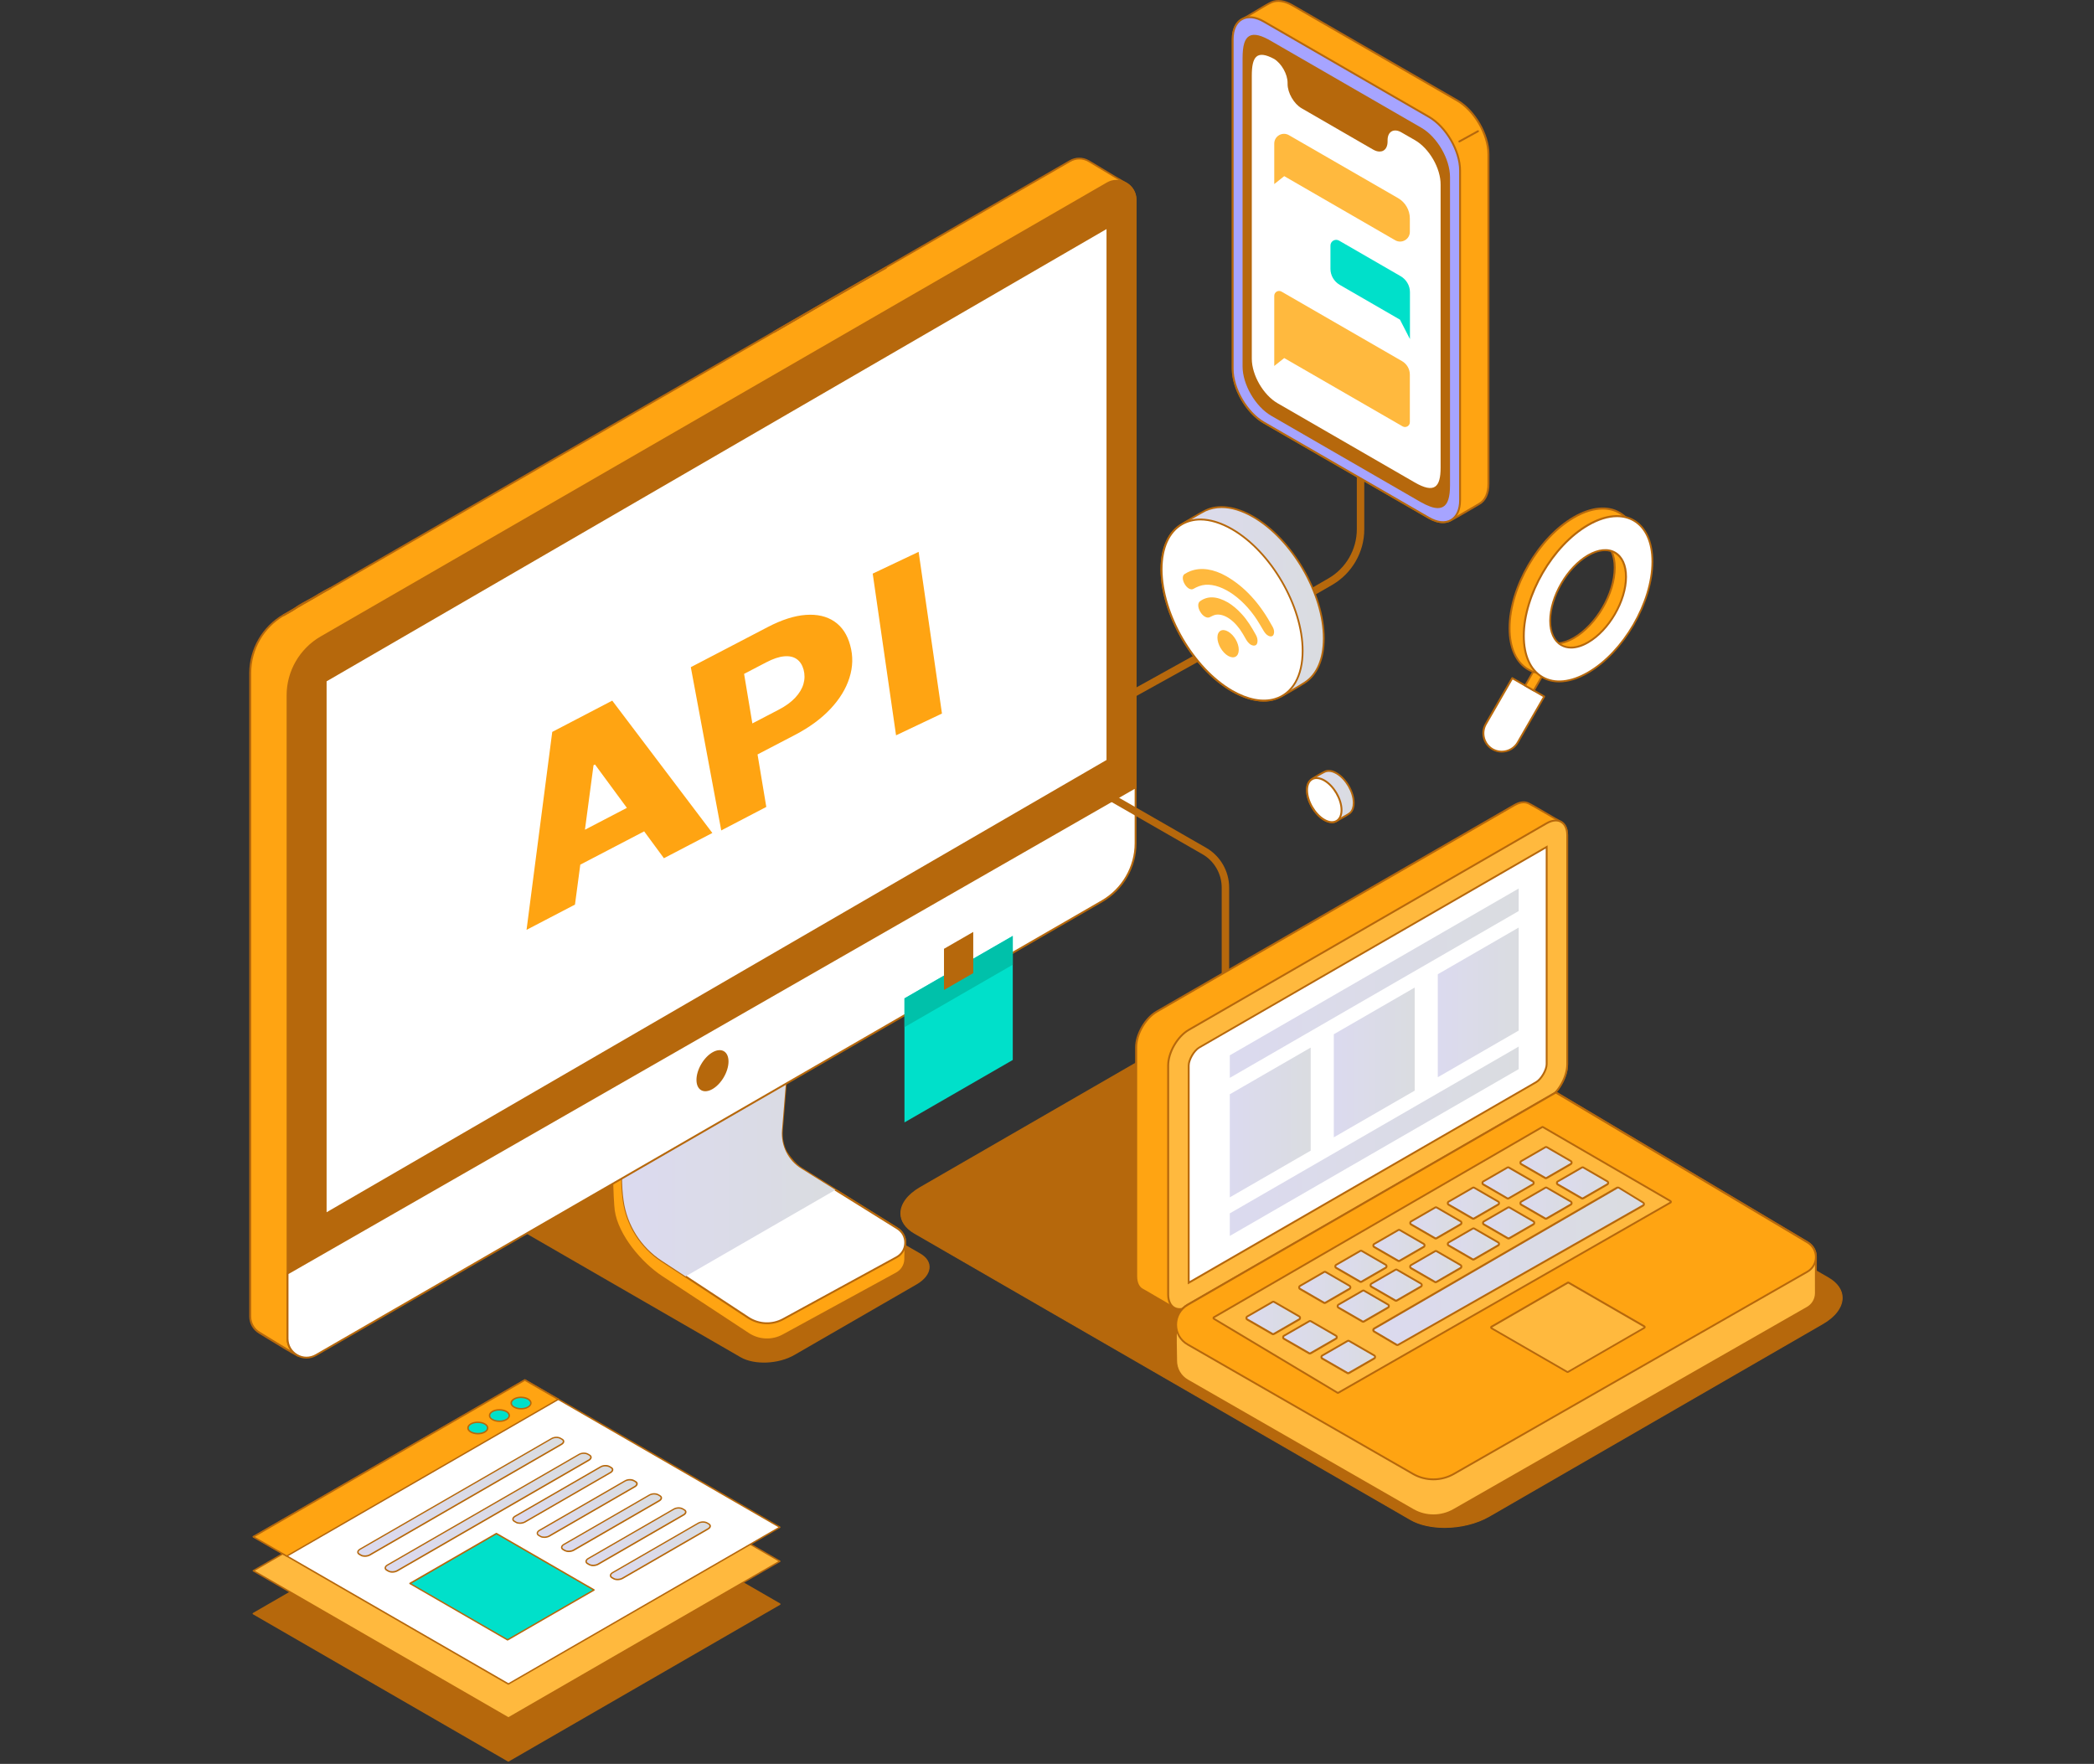 <svg width="628" height="529" viewBox="0 0 628 529" fill="none" xmlns="http://www.w3.org/2000/svg">
<rect x="0" y="0" width="628" height="529" fill="#333333" stroke="none"/>
<path d="M152.447 528.116L233.861 481.107L157.394 436.949L75.98 483.958L152.447 528.116Z" fill="#B6680C"/>
<path d="M152.447 528.312C152.475 528.312 152.531 528.312 152.559 528.284L233.973 481.275C234.029 481.247 234.084 481.163 234.084 481.079C234.084 480.995 234.056 480.939 233.973 480.884L157.506 436.725C157.45 436.697 157.366 436.697 157.282 436.725L75.868 483.734C75.813 483.762 75.757 483.846 75.757 483.93C75.757 484.014 75.785 484.07 75.868 484.126L152.335 528.284C152.363 528.312 152.419 528.312 152.447 528.312ZM233.442 481.107L152.475 527.865L76.427 483.958L157.394 437.2L233.442 481.107Z" fill="#B6680C"/>
<path d="M152.447 515.232L233.861 468.223L157.394 424.092L75.98 471.074L152.447 515.232Z" fill="#FFB93E"/>
<path d="M152.447 515.456C152.475 515.456 152.531 515.456 152.559 515.428L233.973 468.419C234.029 468.391 234.084 468.307 234.084 468.223C234.084 468.139 234.056 468.083 233.973 468.027L157.506 423.869C157.45 423.841 157.366 423.841 157.282 423.869L75.868 470.878C75.813 470.906 75.757 470.99 75.757 471.074C75.757 471.158 75.785 471.213 75.868 471.269L152.335 515.428C152.363 515.428 152.419 515.456 152.447 515.456ZM233.442 468.223L152.475 514.981L76.427 471.074L157.394 424.316L233.442 468.223Z" fill="#B6680C"/>
<path d="M152.447 505.031L233.861 458.022L157.394 413.891L75.98 460.873L152.447 505.031Z" fill="white"/>
<path d="M152.447 505.255C152.475 505.255 152.531 505.255 152.559 505.227L233.973 458.217C234.029 458.19 234.084 458.106 234.084 458.022C234.084 457.938 234.057 457.882 233.973 457.826L157.506 413.668C157.45 413.64 157.366 413.64 157.282 413.668L75.868 460.677C75.813 460.705 75.757 460.789 75.757 460.873C75.757 460.956 75.785 461.012 75.868 461.068L152.335 505.227C152.363 505.227 152.419 505.255 152.447 505.255ZM233.442 458.022L152.475 504.779L76.427 460.873L157.394 414.115L233.442 458.022Z" fill="#B6680C"/>
<path d="M167.4 419.677L86.014 466.658L75.98 460.873L157.394 413.891L167.4 419.677Z" fill="#FFA412"/>
<path d="M86.014 466.881C86.042 466.881 86.097 466.881 86.126 466.854L167.539 419.844C167.595 419.816 167.651 419.733 167.651 419.649C167.651 419.565 167.623 419.509 167.539 419.453L157.534 413.668C157.478 413.64 157.394 413.64 157.31 413.668L75.896 460.677C75.841 460.705 75.785 460.789 75.785 460.873C75.785 460.956 75.813 461.012 75.896 461.068L85.902 466.854C85.93 466.881 85.958 466.881 86.014 466.881ZM166.98 419.677L86.014 466.434L76.427 460.9L157.394 414.143L166.98 419.677Z" fill="#B6680C"/>
<path d="M154.152 421.996C155.326 422.667 157.198 422.667 158.344 421.996C159.49 421.326 159.49 420.236 158.316 419.593C157.142 418.922 155.27 418.922 154.124 419.593C152.978 420.263 153.006 421.326 154.152 421.996Z" fill="#00E0CA"/>
<path d="M156.276 422.695C157.059 422.695 157.869 422.527 158.456 422.164C159.071 421.801 159.434 421.326 159.434 420.767C159.434 420.236 159.099 419.733 158.456 419.369C157.226 418.67 155.27 418.67 154.068 419.369C153.453 419.733 153.09 420.208 153.09 420.767C153.09 421.298 153.425 421.801 154.068 422.164C154.655 422.527 155.466 422.695 156.276 422.695ZM156.22 419.285C156.947 419.285 157.674 419.453 158.233 419.76C158.736 420.04 159.015 420.403 159.015 420.795C159.015 421.158 158.736 421.521 158.26 421.801C157.17 422.443 155.382 422.416 154.292 421.801C153.789 421.521 153.537 421.158 153.537 420.767C153.537 420.403 153.817 420.04 154.292 419.76C154.795 419.425 155.521 419.285 156.22 419.285Z" fill="#B6680C"/>
<path d="M147.696 425.713C148.87 426.384 150.742 426.384 151.888 425.713C153.034 425.043 153.034 423.953 151.86 423.31C150.686 422.639 148.814 422.639 147.668 423.31C146.522 423.981 146.522 425.043 147.696 425.713Z" fill="#00E0CA"/>
<path d="M149.792 426.44C150.575 426.44 151.385 426.272 151.972 425.909C152.587 425.546 152.95 425.071 152.95 424.512C152.95 423.981 152.615 423.478 151.972 423.114C150.742 422.416 148.786 422.416 147.584 423.114C146.969 423.478 146.606 423.953 146.606 424.512C146.606 425.043 146.941 425.546 147.584 425.909C148.199 426.272 148.982 426.44 149.792 426.44ZM149.736 423.03C150.463 423.03 151.189 423.198 151.748 423.505C152.251 423.785 152.503 424.148 152.503 424.54C152.503 424.903 152.224 425.266 151.748 425.546C150.658 426.189 148.87 426.161 147.78 425.546C147.277 425.266 147.025 424.903 147.025 424.512C147.025 424.148 147.305 423.785 147.78 423.505C148.311 423.17 149.037 423.03 149.736 423.03Z" fill="#B6680C"/>
<path d="M141.212 429.459C142.386 430.129 144.258 430.129 145.404 429.459C146.55 428.788 146.55 427.698 145.376 427.055C144.202 426.384 142.33 426.384 141.184 427.055C140.038 427.726 140.038 428.788 141.212 429.459Z" fill="#00E0CA"/>
<path d="M143.308 430.185C144.091 430.185 144.901 430.017 145.488 429.654C146.103 429.291 146.466 428.816 146.466 428.257C146.466 427.726 146.131 427.223 145.488 426.859C144.258 426.161 142.302 426.161 141.1 426.859C140.485 427.223 140.122 427.698 140.122 428.257C140.122 428.788 140.457 429.291 141.1 429.654C141.715 429.99 142.525 430.185 143.308 430.185ZM143.28 426.748C144.007 426.748 144.733 426.915 145.292 427.223C145.795 427.502 146.047 427.865 146.047 428.257C146.047 428.62 145.767 428.983 145.292 429.263C144.202 429.906 142.414 429.878 141.324 429.263C140.821 428.983 140.569 428.62 140.569 428.229C140.569 427.865 140.849 427.502 141.324 427.223C141.827 426.915 142.553 426.748 143.28 426.748Z" fill="#B6680C"/>
<path d="M152.224 491.783L178.16 476.831L148.87 459.95L122.962 474.903L152.224 491.783Z" fill="#00E0CA"/>
<path d="M152.224 492.007C152.251 492.007 152.307 492.007 152.335 491.979L178.243 477.027C178.299 476.999 178.355 476.915 178.355 476.831C178.355 476.747 178.327 476.691 178.243 476.635L148.982 459.727C148.926 459.699 148.842 459.699 148.758 459.727L122.85 474.679C122.794 474.707 122.738 474.791 122.738 474.875C122.738 474.959 122.766 475.014 122.85 475.07L152.112 491.979C152.168 492.007 152.196 492.007 152.224 492.007ZM177.712 476.831L152.224 491.56L123.381 474.903L148.87 460.174L177.712 476.831Z" fill="#B6680C"/>
<path d="M186.684 473.338L212.341 458.525C213.123 458.078 213.207 457.407 212.536 457.016L212.005 456.708C211.334 456.317 210.161 456.373 209.378 456.82L183.721 471.633C182.939 472.08 182.855 472.751 183.526 473.142L184.057 473.449C184.728 473.841 185.901 473.785 186.684 473.338Z" fill="url(#paint0_linear_11_404)"/>
<path d="M185.203 473.924C185.762 473.924 186.321 473.785 186.796 473.533L212.452 458.72C212.927 458.441 213.207 458.078 213.207 457.686C213.207 457.351 213.011 457.044 212.648 456.848L212.117 456.541C211.362 456.121 210.133 456.149 209.294 456.652L183.638 471.465C183.162 471.744 182.883 472.108 182.883 472.499C182.883 472.834 183.079 473.142 183.442 473.338L183.973 473.645C184.28 473.813 184.728 473.924 185.203 473.924ZM210.859 456.652C211.251 456.652 211.614 456.736 211.893 456.876L212.424 457.183C212.592 457.267 212.76 457.435 212.76 457.658C212.76 457.882 212.564 458.134 212.229 458.329L186.572 473.142C185.873 473.561 184.755 473.589 184.169 473.254L183.638 472.946C183.47 472.862 183.302 472.695 183.302 472.471C183.302 472.248 183.498 471.996 183.833 471.8L209.49 456.988C209.853 456.764 210.384 456.652 210.859 456.652Z" fill="#B6680C"/>
<path d="M110.916 466.322L168.378 433.148C169.16 432.701 169.244 432.03 168.573 431.638L168.042 431.331C167.372 430.94 166.198 430.996 165.415 431.443L107.953 464.618C107.171 465.065 107.087 465.736 107.758 466.127L108.289 466.434C108.987 466.826 110.161 466.77 110.916 466.322Z" fill="url(#paint1_linear_11_404)"/>
<path d="M109.435 466.909C109.994 466.909 110.552 466.77 111.028 466.518L168.49 433.343C168.965 433.064 169.244 432.7 169.244 432.309C169.244 431.974 169.049 431.666 168.685 431.471L168.154 431.163C167.4 430.744 166.17 430.772 165.331 431.275L107.869 464.45C107.394 464.729 107.115 465.093 107.115 465.484C107.115 465.819 107.31 466.127 107.674 466.322L108.205 466.63C108.54 466.826 108.987 466.909 109.435 466.909ZM166.896 431.275C167.288 431.275 167.651 431.359 167.931 431.499L168.462 431.806C168.629 431.89 168.797 432.058 168.797 432.281C168.797 432.505 168.601 432.756 168.266 432.952L110.804 466.127C110.105 466.546 108.987 466.574 108.4 466.239L107.869 465.931C107.702 465.847 107.534 465.68 107.534 465.456C107.534 465.232 107.73 464.981 108.065 464.785L165.527 431.61C165.918 431.387 166.421 431.275 166.896 431.275Z" fill="#B6680C"/>
<path d="M119.133 471.074L176.595 437.899C177.377 437.452 177.461 436.781 176.79 436.39L176.259 436.082C175.588 435.691 174.415 435.747 173.632 436.194L116.17 469.369C115.388 469.816 115.304 470.487 115.974 470.878L116.505 471.185C117.176 471.549 118.35 471.521 119.133 471.074Z" fill="url(#paint2_linear_11_404)"/>
<path d="M117.651 471.661C118.21 471.661 118.769 471.521 119.244 471.269L176.706 438.095C177.181 437.815 177.461 437.452 177.461 437.06C177.461 436.725 177.265 436.418 176.902 436.222L176.371 435.915C175.616 435.495 174.387 435.523 173.548 436.026L116.086 469.201C115.611 469.481 115.332 469.844 115.332 470.235C115.332 470.571 115.527 470.878 115.891 471.074L116.422 471.381C116.757 471.549 117.176 471.661 117.651 471.661ZM175.113 436.026C175.505 436.026 175.868 436.11 176.147 436.25L176.678 436.557C176.846 436.641 177.014 436.809 177.014 437.033C177.014 437.256 176.818 437.508 176.483 437.703L119.021 470.878C118.322 471.297 117.204 471.325 116.617 470.99L116.086 470.682C115.919 470.599 115.751 470.431 115.751 470.207C115.751 469.984 115.947 469.732 116.282 469.537L173.744 436.362C174.107 436.138 174.638 436.026 175.113 436.026Z" fill="#B6680C"/>
<path d="M157.422 456.429L183.079 441.616C183.861 441.169 183.945 440.498 183.274 440.107L182.743 439.799C182.072 439.408 180.899 439.464 180.116 439.911L154.459 454.724C153.677 455.171 153.593 455.842 154.264 456.233L154.795 456.541C155.466 456.932 156.639 456.876 157.422 456.429Z" fill="url(#paint3_linear_11_404)"/>
<path d="M155.941 457.016C156.5 457.016 157.059 456.876 157.534 456.624L183.19 441.812C183.665 441.532 183.945 441.169 183.945 440.778C183.945 440.442 183.749 440.135 183.386 439.939L182.855 439.632C182.1 439.213 180.871 439.241 180.032 439.744L154.376 454.556C153.9 454.836 153.621 455.199 153.621 455.59C153.621 455.926 153.817 456.233 154.18 456.429L154.711 456.736C155.018 456.932 155.466 457.016 155.941 457.016ZM181.597 439.772C181.989 439.772 182.352 439.855 182.631 439.995L183.162 440.303C183.33 440.386 183.498 440.554 183.498 440.778C183.498 441.001 183.302 441.253 182.967 441.448L157.31 456.261C156.611 456.68 155.493 456.708 154.907 456.373L154.376 456.065C154.208 455.982 154.04 455.814 154.04 455.59C154.04 455.367 154.236 455.115 154.571 454.92L180.228 440.107C180.591 439.883 181.094 439.772 181.597 439.772Z" fill="#B6680C"/>
<path d="M164.717 460.677L190.373 445.864C191.156 445.417 191.24 444.746 190.569 444.355L190.038 444.048C189.367 443.656 188.193 443.712 187.411 444.159L161.754 458.972C160.971 459.419 160.888 460.09 161.558 460.481L162.089 460.789C162.788 461.152 163.962 461.124 164.717 460.677Z" fill="url(#paint4_linear_11_404)"/>
<path d="M163.263 461.236C163.822 461.236 164.381 461.096 164.856 460.845L190.513 446.032C190.988 445.752 191.267 445.389 191.267 444.998C191.267 444.663 191.072 444.355 190.708 444.159L190.177 443.852C189.423 443.433 188.193 443.461 187.355 443.964L161.698 458.776C161.223 459.056 160.943 459.419 160.943 459.811C160.943 460.146 161.139 460.453 161.502 460.649L162.033 460.956C162.341 461.152 162.788 461.236 163.263 461.236ZM188.892 443.992C189.283 443.992 189.646 444.076 189.926 444.215L190.457 444.523C190.625 444.607 190.792 444.774 190.792 444.998C190.792 445.221 190.597 445.473 190.261 445.669L164.605 460.481C163.906 460.901 162.788 460.929 162.201 460.593L161.67 460.286C161.502 460.202 161.335 460.034 161.335 459.811C161.335 459.587 161.53 459.335 161.866 459.14L187.522 444.327C187.914 444.104 188.417 443.992 188.892 443.992Z" fill="#B6680C"/>
<path d="M172.039 464.897L197.696 450.084C198.478 449.637 198.562 448.967 197.891 448.575L197.36 448.268C196.689 447.877 195.516 447.932 194.733 448.38L169.076 463.192C168.294 463.639 168.21 464.31 168.881 464.702L169.412 465.009C170.083 465.372 171.284 465.344 172.039 464.897Z" fill="url(#paint5_linear_11_404)"/>
<path d="M170.558 465.484C171.117 465.484 171.676 465.344 172.151 465.093L197.807 450.28C198.283 450.001 198.562 449.637 198.562 449.246C198.562 448.911 198.366 448.603 198.003 448.408L197.472 448.1C196.717 447.681 195.488 447.709 194.649 448.212L168.993 463.025C168.517 463.304 168.238 463.667 168.238 464.059C168.238 464.394 168.434 464.702 168.797 464.897L169.328 465.205C169.663 465.372 170.111 465.484 170.558 465.484ZM196.214 448.212C196.606 448.212 196.969 448.296 197.248 448.436L197.779 448.743C197.947 448.827 198.115 448.995 198.115 449.218C198.115 449.442 197.919 449.693 197.584 449.889L171.927 464.702C171.228 465.121 170.111 465.149 169.524 464.813L168.993 464.506C168.825 464.422 168.657 464.254 168.657 464.031C168.657 463.807 168.853 463.556 169.188 463.36L194.845 448.547C195.236 448.324 195.739 448.212 196.214 448.212Z" fill="#B6680C"/>
<path d="M179.361 469.117L205.018 454.305C205.801 453.858 205.885 453.187 205.214 452.795L204.683 452.488C204.012 452.097 202.838 452.153 202.056 452.6L176.399 467.412C175.616 467.86 175.533 468.53 176.203 468.922L176.734 469.229C177.405 469.62 178.579 469.565 179.361 469.117Z" fill="url(#paint6_linear_11_404)"/>
<path d="M177.88 469.704C178.439 469.704 178.998 469.565 179.473 469.313L205.13 454.5C205.605 454.221 205.884 453.858 205.884 453.466C205.884 453.131 205.689 452.823 205.325 452.628L204.794 452.32C204.04 451.901 202.81 451.929 201.972 452.432L176.315 467.245C175.84 467.524 175.56 467.888 175.56 468.279C175.56 468.614 175.756 468.922 176.119 469.117L176.65 469.425C176.986 469.592 177.405 469.704 177.88 469.704ZM203.537 452.432C203.928 452.432 204.291 452.516 204.571 452.656L205.102 452.963C205.27 453.047 205.437 453.215 205.437 453.438C205.437 453.662 205.242 453.913 204.906 454.109L179.25 468.922C178.551 469.341 177.433 469.369 176.846 469.034L176.315 468.726C176.147 468.642 175.98 468.475 175.98 468.251C175.98 468.027 176.175 467.776 176.511 467.58L202.167 452.768C202.559 452.544 203.062 452.432 203.537 452.432Z" fill="#B6680C"/>
<path d="M322.374 218.951L366.42 194.524L399.539 175.408C405.464 171.97 409.153 165.598 409.153 158.75V121.216H406.918V158.722C406.918 164.787 403.648 170.433 398.421 173.451L365.302 192.568L321.284 216.995L322.374 218.951Z" fill="#B6680C"/>
<path d="M437.046 30.16L387.521 1.569C385.146 0.199 382.994 -0.024 381.345 0.674C379.584 1.429 374.246 4.922 372.765 5.593C370.864 6.46 369.662 8.612 369.662 11.77V110.651C369.662 116.548 373.827 123.759 378.997 126.722L428.522 155.313C430.953 156.71 433.161 156.934 434.838 156.123C436.515 155.313 442.077 151.931 443.614 151.093C445.319 150.142 446.381 148.074 446.381 145.084V46.23C446.381 40.333 442.216 33.122 437.046 30.16Z" fill="#FFA412"/>
<path d="M432.742 156.878C433.552 156.878 434.307 156.71 434.978 156.403C436.096 155.872 438.89 154.223 441.154 152.909C442.272 152.238 443.25 151.679 443.781 151.372C445.654 150.338 446.688 148.102 446.688 145.112V46.23C446.688 40.249 442.44 32.927 437.214 29.908L387.689 1.317C385.341 -0.052 383.05 -0.36 381.261 0.423C380.311 0.842 378.326 2.016 376.454 3.162C374.861 4.112 373.351 5.034 372.681 5.342C370.612 6.292 369.439 8.612 369.439 11.77V110.651C369.439 116.632 373.687 123.955 378.913 126.973L428.438 155.564C429.919 156.431 431.4 156.878 432.742 156.878ZM436.906 30.411C441.965 33.346 446.101 40.445 446.101 46.258V145.112C446.101 147.878 445.179 149.919 443.474 150.869C442.971 151.148 441.993 151.735 440.847 152.406C438.611 153.72 435.816 155.369 434.726 155.9C433.077 156.682 430.925 156.403 428.661 155.089L379.137 126.498C374.078 123.563 369.942 116.464 369.942 110.651V11.77C369.942 8.863 371.004 6.711 372.876 5.845C373.575 5.537 375.084 4.615 376.705 3.637C378.578 2.491 380.534 1.317 381.456 0.926C383.077 0.227 385.174 0.534 387.382 1.792L436.906 30.411Z" fill="#B6680C"/>
<path d="M428.55 35.051L379.025 6.46C373.882 3.497 369.69 5.873 369.69 11.77V110.651C369.69 116.548 373.854 123.759 379.025 126.722L428.55 155.313C433.692 158.275 437.884 155.9 437.884 150.003V51.121C437.856 45.224 433.692 38.041 428.55 35.051Z" fill="#A6A4FF"/>
<path d="M432.742 156.878C433.692 156.878 434.558 156.654 435.313 156.207C437.158 155.145 438.164 152.937 438.164 150.003V51.121C438.164 45.14 433.916 37.818 428.689 34.799L379.165 6.208C376.566 4.699 374.106 4.475 372.261 5.537C370.417 6.599 369.411 8.807 369.411 11.742V110.651C369.411 116.632 373.659 123.955 378.885 126.973L428.41 155.564C429.919 156.431 431.4 156.878 432.742 156.878ZM428.41 35.302C433.468 38.237 437.605 45.336 437.605 51.149V150.003C437.605 152.741 436.683 154.782 435.034 155.732C433.357 156.71 431.121 156.459 428.689 155.061L379.165 126.47C374.106 123.535 369.97 116.436 369.97 110.623V11.77C369.97 9.031 370.892 6.99 372.541 6.04C374.218 5.062 376.454 5.314 378.885 6.711L428.41 35.302Z" fill="#B6680C"/>
<path d="M426.174 38.572L381.401 12.72C374.749 8.723 372.96 10.987 372.96 17.527V109.925C372.96 115.263 376.733 121.775 381.401 124.458L426.174 150.31C432.574 153.971 434.614 151.903 434.614 145.503V53.105C434.586 47.767 430.813 41.255 426.174 38.572Z" fill="#B6680C"/>
<path d="M431.177 152.378C431.792 152.378 432.323 152.238 432.798 151.987C434.223 151.176 434.866 149.108 434.866 145.503V53.105C434.866 47.683 431.009 41.06 426.286 38.321L381.512 12.469C378.298 10.54 376.118 10.009 374.693 10.792C373.268 11.602 372.653 13.67 372.653 17.499V109.897C372.653 115.319 376.51 121.942 381.233 124.681L426.006 150.534C428.186 151.763 429.863 152.378 431.177 152.378ZM426.034 38.796C430.618 41.423 434.335 47.851 434.335 53.078V145.475C434.335 148.857 433.776 150.757 432.546 151.484C431.316 152.21 429.276 151.735 426.314 150.031L381.54 124.178C376.957 121.551 373.24 115.123 373.24 109.897V17.527C373.24 13.95 373.799 11.993 375 11.295C376.202 10.596 378.27 11.155 381.261 12.944L426.034 38.796Z" fill="#B6680C"/>
<path d="M424.357 42.038L420.221 39.662C419.131 39.047 418.125 38.964 417.342 39.411C416.56 39.858 416.14 40.808 416.14 42.066V42.429C416.14 43.743 415.693 44.721 414.883 45.168C414.547 45.364 414.156 45.448 413.737 45.448C413.15 45.448 412.479 45.252 411.808 44.861L390.372 32.48C388.052 31.138 386.152 27.868 386.152 25.185V24.85C386.152 22.278 384.391 19.12 382.155 17.695C376.873 14.844 375.42 17.024 375.42 22.698V107.577C375.42 112.496 378.885 118.477 383.161 120.936L424.301 144.692C430.171 148.074 432.043 146.146 432.043 140.277V55.397C432.099 50.478 428.633 44.497 424.357 42.038Z" fill="white"/>
<path d="M437.661 42.709C437.717 42.709 437.745 42.709 437.8 42.681L443.39 39.606C443.53 39.523 443.586 39.355 443.502 39.215C443.418 39.075 443.25 39.019 443.111 39.103L437.521 42.178C437.381 42.261 437.325 42.429 437.409 42.569C437.465 42.653 437.549 42.709 437.661 42.709Z" fill="#B6680C"/>
<path d="M422.82 65.514V69.511C422.82 71.775 420.389 73.172 418.432 72.054L385.146 52.826L382.155 55.202V51.121V48.27V43.072C382.155 40.808 384.587 39.411 386.543 40.529L419.299 59.422C421.479 60.679 422.82 63.027 422.82 65.514Z" fill="#FFB93E"/>
<path d="M422.82 112.356V126.61C422.82 127.728 421.618 128.426 420.64 127.867L385.146 107.381L382.155 109.757V105.676V102.826V88.712C382.155 87.594 383.357 86.895 384.335 87.454L420.472 108.303C421.926 109.142 422.82 110.679 422.82 112.356Z" fill="#FFB93E"/>
<path d="M399.008 73.647V80.635C399.008 82.591 400.07 84.408 401.775 85.414L419.858 95.867L422.848 101.68V97.599V94.721V87.622C422.848 85.665 421.786 83.849 420.081 82.843L401.551 72.138C400.405 71.523 399.008 72.334 399.008 73.647Z" fill="#00E0CA"/>
<path d="M361.501 153.161C365.274 151.316 370.333 151.791 375.895 155.005C387.577 161.741 397.052 178.063 397.052 191.45C397.052 197.822 394.9 202.406 391.378 204.698C390.204 205.452 384.279 209.113 382.239 209.7C378.718 210.706 374.302 209.98 369.55 207.213C357.868 200.477 348.394 184.155 348.394 170.768C348.394 164.452 350.49 159.924 353.927 157.604C355.129 156.766 360.132 153.803 361.501 153.161Z" fill="url(#paint7_linear_11_404)"/>
<path d="M378.997 210.399C380.143 210.399 381.233 210.259 382.267 209.952C384.307 209.365 390.12 205.816 391.49 204.921C395.235 202.49 397.275 197.682 397.275 191.45C397.275 177.979 387.717 161.517 375.979 154.754C370.557 151.624 365.33 150.953 361.334 152.909C360.02 153.552 354.961 156.514 353.732 157.353C350.07 159.812 348.058 164.564 348.058 170.74C348.058 184.211 357.616 200.673 369.355 207.437C372.765 209.393 376.034 210.399 378.997 210.399ZM366.364 152.35C369.243 152.35 372.429 153.328 375.727 155.229C387.326 161.909 396.744 178.175 396.744 191.45C396.744 197.515 394.788 202.126 391.21 204.446C389.841 205.34 384.112 208.834 382.127 209.393C378.522 210.427 374.218 209.561 369.662 206.933C358.064 200.254 348.645 183.988 348.645 170.712C348.645 164.731 350.573 160.148 354.067 157.772C355.269 156.962 360.3 153.999 361.613 153.356C363.038 152.714 364.659 152.35 366.364 152.35Z" fill="#B6680C"/>
<path d="M348.366 170.74C348.366 184.128 357.84 200.449 369.523 207.185C374.358 209.98 378.801 210.679 382.351 209.616C387.409 208.107 390.651 202.993 390.651 195.139C390.651 181.752 381.177 165.43 369.495 158.695C357.84 151.959 348.366 157.353 348.366 170.74Z" fill="white"/>
<path d="M378.997 210.399C380.199 210.399 381.345 210.231 382.435 209.896C387.829 208.275 390.931 202.909 390.931 195.167C390.931 181.696 381.373 165.234 369.634 158.471C363.877 155.145 358.427 154.614 354.346 156.962C350.294 159.309 348.058 164.2 348.058 170.74C348.058 184.211 357.616 200.673 369.355 207.436C372.765 209.393 376.034 210.399 378.997 210.399ZM360.02 156.067C362.871 156.067 366.057 157.046 369.383 158.946C380.981 165.626 390.4 181.892 390.4 195.167C390.4 202.657 387.437 207.828 382.295 209.365C378.662 210.455 374.302 209.616 369.662 206.961C358.064 200.282 348.645 184.016 348.645 170.74C348.645 164.396 350.769 159.673 354.654 157.437C356.247 156.542 358.064 156.067 360.02 156.067Z" fill="#B6680C"/>
<path d="M367.79 172.808C363.989 170.656 360.244 170.041 357.002 171.271C356.415 171.495 355.828 171.802 355.297 172.138C354.542 172.585 354.542 173.87 355.269 175.128C355.995 176.386 357.113 177.057 357.896 176.609C358.986 175.994 360.132 175.491 361.473 175.38C366.728 174.96 373.547 179.907 377.823 187.258C378.214 187.956 378.634 188.655 379.053 189.326C379.584 190.192 380.227 190.723 380.897 190.835C381.54 190.947 381.96 190.612 382.071 189.913C382.183 189.326 382.043 188.655 381.652 187.956C379.807 184.575 377.711 181.444 375.168 178.733C372.932 176.33 370.612 174.457 367.79 172.808Z" fill="#FFB93E"/>
<path d="M368.293 180.69C364.771 178.678 362.088 178.733 359.908 180.299C359.154 180.83 359.182 182.171 359.964 183.485C360.719 184.77 361.893 185.469 362.731 185.134C363.374 184.854 363.961 184.463 364.659 184.351C367.287 183.96 370.473 186.252 372.737 190.108C373.072 190.695 373.407 191.31 373.771 191.897C374.386 192.903 375.084 193.49 375.867 193.602C376.621 193.686 377.041 193.295 377.124 192.428C377.18 191.813 377.041 191.115 376.649 190.416C375.392 188.152 374.078 185.944 372.345 184.1C371.004 182.618 369.578 181.472 368.293 180.69Z" fill="#FFB93E"/>
<path d="M368.321 189.41C366.56 188.376 365.107 189.186 365.107 191.198C365.107 193.211 366.56 195.698 368.321 196.704C370.081 197.71 371.507 196.9 371.507 194.888C371.535 192.875 370.109 190.444 368.321 189.41Z" fill="#FFB93E"/>
<path d="M397.387 231.416C398.309 230.997 399.511 231.137 400.825 231.891C403.675 233.54 405.995 237.509 405.995 240.779C405.995 242.148 405.604 243.183 404.905 243.769C404.234 244.384 401.551 245.754 400.964 246.117C400.014 246.76 398.673 246.704 397.163 245.838C394.313 244.189 391.993 240.22 391.993 236.95C391.993 235.581 392.384 234.546 393.083 233.96C393.782 233.373 396.632 231.752 397.387 231.416Z" fill="url(#paint8_linear_11_404)"/>
<path d="M399.483 246.844C400.098 246.844 400.657 246.676 401.132 246.369C401.328 246.229 401.775 245.977 402.306 245.698C403.34 245.139 404.626 244.412 405.073 243.993C405.855 243.294 406.247 242.204 406.247 240.779C406.247 237.425 403.871 233.345 400.937 231.64C399.567 230.857 398.253 230.69 397.219 231.165C396.437 231.528 393.558 233.121 392.859 233.764C392.077 234.463 391.686 235.553 391.686 236.978C391.686 240.332 394.061 244.412 396.996 246.117C397.89 246.592 398.729 246.844 399.483 246.844ZM398.505 231.472C399.176 231.472 399.902 231.696 400.685 232.143C403.452 233.736 405.716 237.621 405.716 240.779C405.716 242.037 405.38 242.987 404.738 243.574C404.318 243.937 403.005 244.664 402.054 245.195C401.495 245.502 401.048 245.754 400.825 245.893C399.93 246.48 398.673 246.397 397.303 245.614C394.536 244.021 392.273 240.136 392.273 236.978C392.273 235.72 392.608 234.77 393.251 234.183C393.894 233.596 396.744 232.003 397.471 231.668C397.806 231.528 398.142 231.472 398.505 231.472Z" fill="#B6680C"/>
<path d="M393.531 242.047C391.503 238.584 391.478 234.828 393.476 233.658C395.474 232.488 398.738 234.346 400.766 237.809C402.794 241.272 402.819 245.028 400.821 246.198C398.823 247.369 395.559 245.51 393.531 242.047Z" fill="white"/>
<path d="M399.483 246.872C400.014 246.872 400.517 246.732 400.964 246.48C402.026 245.866 402.613 244.608 402.613 242.931C402.613 239.577 400.238 235.497 397.303 233.792C395.822 232.953 394.424 232.814 393.362 233.429C392.3 234.043 391.713 235.301 391.713 236.978C391.713 240.332 394.089 244.412 397.024 246.117C397.89 246.62 398.729 246.872 399.483 246.872ZM394.844 233.624C395.514 233.624 396.241 233.848 397.024 234.295C399.791 235.888 402.054 239.773 402.054 242.931C402.054 244.384 401.579 245.474 400.685 245.977C399.791 246.48 398.589 246.369 397.303 245.614C394.536 244.021 392.272 240.136 392.272 236.978C392.272 235.525 392.748 234.435 393.642 233.932C394.005 233.708 394.424 233.624 394.844 233.624Z" fill="#B6680C"/>
<path d="M238.221 406.373L274.861 385.216C279.612 382.477 280.143 378.313 276.007 375.937L207.645 336.474C203.509 334.099 196.326 334.406 191.547 337.145L154.907 358.302C150.155 361.041 149.624 365.205 153.761 367.581L222.123 407.044C226.259 409.42 233.47 409.112 238.221 406.373Z" fill="#B6680C"/>
<path d="M184.392 338.654C188.585 318.475 235.957 321.634 235.957 321.634L232.911 339.269C233.498 342.679 237.299 348.576 240.317 350.448L269.16 368.419C270.585 369.314 271.368 370.739 271.479 372.192C271.563 373.198 271.535 376.86 271.479 377.81C271.396 379.431 270.529 381.024 268.88 381.918L234.895 400.476C231.597 402.265 227.573 402.097 224.442 400.057L198.478 382.98C192.246 378.9 185.147 370.459 184.113 363.053C183.722 360.314 183.079 344.971 184.392 338.654Z" fill="#FFA412"/>
<path d="M230.032 401.985C231.737 401.985 233.47 401.566 235.035 400.7L269.02 382.142C270.641 381.275 271.647 379.654 271.759 377.81C271.815 376.86 271.843 373.142 271.759 372.164C271.619 370.515 270.725 369.062 269.3 368.168L240.457 350.197C237.606 348.408 233.805 342.707 233.19 339.269L236.237 321.662C236.237 321.578 236.237 321.494 236.181 321.438C236.125 321.382 236.069 321.326 235.985 321.326C235.873 321.326 223.967 320.544 211.726 322.276C204.515 323.283 198.59 324.959 194.118 327.195C188.473 330.046 185.119 333.875 184.141 338.57C182.799 344.998 183.47 360.398 183.861 363.081C184.923 370.655 192.106 379.096 198.366 383.176L224.331 400.252C226.035 401.426 228.048 401.985 230.032 401.985ZM235.622 321.885L232.631 339.213C232.631 339.241 232.631 339.269 232.631 339.297C233.246 342.874 237.187 348.799 240.149 350.672L268.992 368.643C270.25 369.425 271.06 370.739 271.2 372.192C271.284 373.17 271.256 376.832 271.2 377.754C271.116 379.403 270.194 380.828 268.741 381.639L234.755 400.197C231.541 401.957 227.656 401.79 224.582 399.777L198.618 382.701C192.469 378.676 185.398 370.376 184.364 362.969C184.001 360.314 183.33 345.026 184.644 338.654C186.768 328.397 200.574 324.373 211.754 322.807C222.877 321.298 233.693 321.801 235.622 321.885Z" fill="#B6680C"/>
<path d="M235.957 321.634L234.532 338.99C234.168 343.601 236.376 348.017 240.289 350.448L269.132 368.419C272.374 370.432 272.234 375.211 268.88 377.027L234.895 395.585C231.597 397.374 227.573 397.206 224.442 395.166L198.478 378.089C192.246 374.009 188.081 367.413 187.047 360.035C186.293 354.669 186.293 347.709 188.081 339.017C192.274 318.895 235.957 321.634 235.957 321.634Z" fill="white"/>
<path d="M230.032 397.122C231.737 397.122 233.47 396.703 235.035 395.837L269.02 377.279C270.697 376.384 271.703 374.708 271.759 372.807C271.815 370.907 270.893 369.174 269.272 368.168L240.429 350.197C236.572 347.793 234.42 343.517 234.783 338.99L236.209 321.634C236.209 321.55 236.181 321.494 236.153 321.438C236.097 321.382 236.041 321.354 235.957 321.354C235.845 321.354 224.862 320.683 213.543 322.5C206.863 323.562 201.357 325.267 197.193 327.587C191.938 330.493 188.78 334.322 187.802 339.017C186.209 346.647 185.874 353.746 186.768 360.119C187.802 367.581 192.022 374.204 198.311 378.369L224.275 395.445C226.035 396.563 228.048 397.122 230.032 397.122ZM235.65 321.913L234.252 338.99C233.861 343.713 236.125 348.212 240.149 350.7L268.992 368.671C270.417 369.565 271.256 371.102 271.2 372.807C271.144 374.512 270.222 375.993 268.741 376.804L234.755 395.361C231.541 397.122 227.656 396.954 224.582 394.942L198.618 377.866C192.441 373.813 188.333 367.301 187.299 360.007C186.405 353.69 186.768 346.647 188.333 339.073C190.457 328.816 203.257 324.68 213.598 323.031C223.911 321.41 233.861 321.801 235.65 321.913Z" fill="#B6680C"/>
<path d="M235.957 321.634L234.532 338.99C234.168 343.601 236.376 348.017 240.289 350.448L250.546 356.849L205.605 382.785L198.45 378.089C192.218 374.009 188.054 367.413 187.019 360.035C186.405 355.675 186.293 350.225 187.243 343.629L225.448 321.578C231.597 321.354 235.957 321.634 235.957 321.634Z" fill="url(#paint9_linear_11_404)"/>
<path d="M85.091 184.491L320.864 48.354C322.765 47.264 324.889 47.404 326.538 48.354C328.187 49.304 335.901 54.056 337.522 54.894C339.282 55.816 340.54 57.661 340.54 59.925V236.111L86.209 381.918V401.482C86.209 403.802 87.551 405.674 89.368 406.569C86.936 405.395 79.474 400.672 77.881 399.749C76.232 398.799 75.03 397.01 75.03 394.83V201.847C75.058 194.692 78.887 188.068 85.091 184.491Z" fill="#FFA412"/>
<path d="M89.368 406.848C89.48 406.848 89.563 406.792 89.619 406.681C89.675 406.541 89.619 406.373 89.48 406.317C87.635 405.395 86.489 403.55 86.489 401.482V382.086L340.68 236.363C340.764 236.307 340.819 236.223 340.819 236.111V59.925C340.819 57.689 339.646 55.705 337.633 54.642C336.627 54.111 333.217 52.043 330.479 50.394C328.746 49.36 327.264 48.466 326.65 48.102C324.777 47.013 322.541 47.013 320.697 48.102L84.924 184.239C78.663 187.873 74.751 194.608 74.751 201.847V394.83C74.751 396.982 75.869 398.911 77.741 400.001C78.216 400.28 79.195 400.895 80.452 401.65C83.443 403.494 87.523 405.982 89.228 406.82C89.284 406.82 89.34 406.848 89.368 406.848ZM340.288 235.944L86.098 381.667C86.014 381.723 85.958 381.807 85.958 381.918V401.482C85.958 402.768 86.377 403.998 87.104 404.976C85.147 403.83 82.66 402.293 80.787 401.147C79.53 400.364 78.524 399.749 78.049 399.47C76.344 398.492 75.338 396.731 75.338 394.802V201.819C75.338 194.776 79.138 188.208 85.231 184.686L321.004 48.55C322.709 47.572 324.721 47.572 326.398 48.55C327.013 48.913 328.494 49.807 330.227 50.842C332.966 52.49 336.376 54.559 337.41 55.09C339.198 56.04 340.288 57.829 340.288 59.869V235.944Z" fill="#B6680C"/>
<path d="M232.24 99.779C232.296 99.779 232.324 99.779 232.38 99.751C235.622 97.879 238.947 95.978 242.134 94.106C247.416 91.031 252.894 87.873 258.288 84.799C260.971 83.29 263.43 81.892 265.834 80.579C265.974 80.495 266.029 80.327 265.946 80.187C265.862 80.047 265.694 79.992 265.554 80.076C263.151 81.417 260.691 82.787 258.008 84.296C252.586 87.37 247.136 90.528 241.854 93.603C238.668 95.447 235.37 97.376 232.1 99.248C231.96 99.332 231.932 99.5 231.988 99.639C232.044 99.751 232.156 99.779 232.24 99.779Z" fill="#B6680C"/>
<path d="M85.091 184.77C85.147 184.77 85.175 184.77 85.231 184.742C85.455 184.602 85.706 184.491 85.93 184.351C87.02 183.764 88.278 183.065 89.312 182.227C90.402 181.5 91.492 180.941 92.526 180.382C93.588 179.823 94.678 179.236 95.796 178.482C96.97 177.783 97.92 177.28 99.038 176.721L99.205 176.637C99.345 176.581 99.401 176.386 99.317 176.274C99.233 176.134 99.066 176.078 98.954 176.162L98.786 176.246C97.668 176.805 96.69 177.308 95.488 178.035C94.37 178.789 93.28 179.348 92.246 179.907C91.184 180.466 90.094 181.053 88.976 181.808C87.942 182.618 86.768 183.261 85.65 183.876C85.399 184.016 85.175 184.127 84.952 184.267C84.812 184.351 84.756 184.519 84.84 184.658C84.896 184.714 84.98 184.77 85.091 184.77Z" fill="#B6680C"/>
<path d="M96.243 191.142L332.016 55.006C335.817 52.826 340.54 55.565 340.54 59.925V236.111L86.209 381.918V208.498C86.237 201.344 90.038 194.72 96.243 191.142Z" fill="#B6680C"/>
<path d="M86.237 382.198C86.293 382.198 86.321 382.198 86.377 382.17L340.708 236.363C340.792 236.307 340.847 236.223 340.847 236.111V59.925C340.847 57.773 339.729 55.844 337.857 54.754C335.984 53.664 333.749 53.664 331.904 54.754L96.131 190.891C89.871 194.524 85.958 201.26 85.958 208.498V381.918C85.958 382.03 86.014 382.114 86.098 382.17C86.126 382.17 86.182 382.198 86.237 382.198ZM340.288 235.944L86.517 381.415V208.498C86.517 201.455 90.318 194.888 96.411 191.366L332.183 55.229C333.888 54.251 335.901 54.251 337.577 55.229C339.282 56.208 340.288 57.968 340.288 59.897V235.944Z" fill="#B6680C"/>
<path d="M94.762 406.401C90.961 408.581 86.237 405.842 86.237 401.482V381.918L340.568 236.111V252.908C340.568 260.063 336.739 266.687 330.534 270.264L94.762 406.401Z" fill="white"/>
<path d="M91.911 407.435C92.945 407.435 93.951 407.156 94.901 406.625L330.674 270.516C336.935 266.883 340.847 260.147 340.847 252.908V236.111C340.847 236 340.792 235.916 340.708 235.86C340.624 235.804 340.512 235.804 340.428 235.86L86.098 381.667C86.014 381.723 85.958 381.807 85.958 381.918V401.482C85.958 403.634 87.076 405.563 88.948 406.653C89.871 407.184 90.877 407.435 91.911 407.435ZM340.288 236.587V252.881C340.288 259.923 336.487 266.491 330.395 270.013L94.622 406.15C92.917 407.128 90.905 407.128 89.228 406.15C87.523 405.171 86.517 403.411 86.517 401.482V382.086L340.288 236.587Z" fill="#B6680C"/>
<path d="M332.127 68.225V228.09L97.668 364.031V204.166L332.127 68.225Z" fill="white"/>
<path d="M97.668 364.311C97.724 364.311 97.752 364.311 97.808 364.283L332.267 228.314C332.351 228.258 332.407 228.174 332.407 228.062V68.197C332.407 68.086 332.351 68.002 332.267 67.946C332.183 67.89 332.072 67.89 331.988 67.946L97.528 203.887C97.445 203.943 97.389 204.027 97.389 204.138V364.003C97.389 364.115 97.445 364.199 97.528 364.255C97.556 364.311 97.612 364.311 97.668 364.311ZM331.848 227.923L97.948 363.556V204.334L331.848 68.701V227.923Z" fill="#B6680C"/>
<path d="M271.256 336.614L303.732 317.888V280.689L271.256 299.415V336.614Z" fill="#00E0CA"/>
<path d="M303.732 289.325L271.256 308.051V299.415L303.732 280.689V289.325Z" fill="#00C1AA"/>
<path d="M291.882 279.487V291.841L283.106 296.899V284.546L291.882 279.487Z" fill="#B6680C"/>
<path d="M210.262 326.94C208.398 325.848 208.416 322.349 210.304 319.126C212.192 315.903 215.234 314.175 217.099 315.267C218.964 316.36 218.945 319.858 217.057 323.081C215.169 326.304 212.127 328.032 210.262 326.94Z" fill="#B6680C"/>
<path d="M274.247 369.849L422.989 455.735C429.026 459.228 439.59 458.781 446.577 454.757L546.688 396.959C553.676 392.935 554.43 386.842 548.393 383.349L399.624 297.463C393.587 293.969 383.023 294.417 376.036 298.441L275.924 356.239C268.965 360.263 268.211 366.356 274.247 369.849Z" fill="#B6680C"/>
<path d="M433.246 458.222C437.913 458.222 442.832 457.076 446.661 454.868L546.772 397.071C550.489 394.919 552.614 392.068 552.614 389.218C552.614 386.87 551.132 384.718 548.449 383.153L399.708 297.267C393.615 293.746 382.967 294.193 375.98 298.246L275.868 356.043C272.151 358.195 270.027 361.046 270.027 363.896C270.027 366.244 271.508 368.396 274.192 369.961L422.933 455.847C425.672 457.44 429.389 458.222 433.246 458.222ZM389.395 295.255C393.196 295.255 396.829 296.01 399.54 297.575L548.309 383.46C550.881 384.942 552.306 387.01 552.306 389.246C552.306 391.957 550.238 394.723 546.605 396.82L446.493 454.617C439.562 458.614 429.054 459.061 423.073 455.595L274.331 369.71C271.76 368.228 270.335 366.16 270.335 363.924C270.335 361.213 272.403 358.446 276.036 356.35L376.147 298.553C379.92 296.373 384.783 295.255 389.395 295.255Z" fill="#B6680C"/>
<path d="M366.392 333.204H368.628V266.184C368.628 261.265 365.973 256.682 361.725 254.25L324.889 233.093L323.771 235.022L360.607 256.179C364.184 258.219 366.392 262.076 366.392 266.184V333.204Z" fill="#B6680C"/>
<path d="M346.94 303.383L454.178 241.45C455.771 240.527 457.225 240.388 458.342 240.891C459.6 241.478 466.867 245.866 467.957 246.369C469.214 246.956 469.997 248.381 469.997 250.477V319.146C469.997 323.087 467.23 327.866 463.792 329.851L356.554 391.756C355.073 392.623 353.704 392.79 352.642 392.427C351.244 391.924 343.838 387.368 342.72 386.837C341.49 386.25 340.736 384.825 340.736 382.757V314.088C340.736 310.147 343.502 305.34 346.94 303.383Z" fill="#FFA412"/>
<path d="M353.76 392.902C354.682 392.902 355.688 392.595 356.694 392.008L463.932 330.102C467.426 328.09 470.276 323.171 470.276 319.146V250.477C470.276 248.353 469.466 246.76 468.068 246.117C467.565 245.893 465.553 244.72 463.625 243.574C461.417 242.288 459.125 240.947 458.426 240.639C457.197 240.08 455.631 240.276 454.01 241.226L346.772 303.132C343.279 305.144 340.428 310.063 340.428 314.088V382.757C340.428 384.853 341.211 386.418 342.58 387.089C342.971 387.284 344.257 388.039 345.738 388.905C348.365 390.443 351.635 392.371 352.53 392.706C352.921 392.818 353.34 392.902 353.76 392.902ZM456.973 240.891C457.42 240.891 457.839 240.975 458.231 241.142C458.873 241.45 461.165 242.763 463.373 244.049C465.413 245.223 467.314 246.369 467.873 246.592C469.075 247.151 469.745 248.549 469.745 250.449V319.146C469.745 322.975 467.034 327.671 463.681 329.599L356.443 391.505C355.101 392.287 353.787 392.511 352.753 392.147C351.887 391.84 348.533 389.856 346.046 388.402C344.481 387.48 343.279 386.753 342.86 386.558C341.686 385.999 341.043 384.601 341.043 382.729V314.06C341.043 310.231 343.754 305.535 347.108 303.607L454.346 241.701C455.268 241.17 456.162 240.891 456.973 240.891Z" fill="#B6680C"/>
<path d="M356.554 308.833L463.792 246.928C467.23 244.943 469.997 246.536 469.997 250.449V319.146C469.997 323.087 467.23 327.866 463.792 329.85L356.554 391.756C353.117 393.741 350.35 392.147 350.35 388.235V319.565C350.35 315.625 353.117 310.818 356.554 308.833Z" fill="#FFB93E"/>
<path d="M353.76 392.902C354.654 392.902 355.66 392.595 356.694 392.008L463.932 330.102C467.426 328.09 470.276 323.171 470.276 319.146V250.477C470.276 248.493 469.578 246.983 468.32 246.257C467.062 245.53 465.385 245.67 463.625 246.704L356.387 308.61C352.893 310.622 350.042 315.541 350.042 319.565V388.235C350.042 390.219 350.741 391.728 351.999 392.455C352.53 392.734 353.117 392.902 353.76 392.902ZM466.587 246.341C467.118 246.341 467.621 246.452 468.068 246.732C469.131 247.347 469.745 248.688 469.745 250.477V319.146C469.745 322.975 467.034 327.671 463.681 329.599L356.443 391.505C354.877 392.427 353.396 392.567 352.306 391.952C351.244 391.337 350.629 389.995 350.629 388.207V319.538C350.629 315.709 353.34 311.013 356.694 309.085L463.932 247.179C464.882 246.62 465.777 246.341 466.587 246.341Z" fill="#B6680C"/>
<path d="M352.781 396.424C353.033 394.411 354.151 392.483 356.163 391.337L466.587 327.643L542.104 372.612C543.781 373.618 544.591 375.323 544.591 377.027C544.563 378.732 544.591 387.592 544.591 387.76C544.591 389.492 543.753 391.225 542.02 392.203L435.984 452.851C432.211 455.003 427.571 455.003 423.798 452.851L356.163 414.003C353.871 412.689 352.725 410.37 352.725 408.05C352.725 407.827 352.502 398.715 352.781 396.424Z" fill="#FFB93E"/>
<path d="M429.891 454.724C432.043 454.724 434.195 454.165 436.124 453.075L542.16 392.427C543.865 391.449 544.871 389.716 544.871 387.732C544.871 387.648 544.843 378.732 544.871 376.999C544.899 375.071 543.921 373.338 542.244 372.332L466.587 327.279L466.448 327.363L356.023 391.058C354.067 392.175 352.781 394.104 352.502 396.34C352.39 397.29 352.278 400.001 352.446 407.631C352.446 407.855 352.446 407.994 352.446 408.022C352.446 410.593 353.788 412.913 356.023 414.199L423.659 453.047C425.559 454.193 427.739 454.724 429.891 454.724ZM466.587 327.978L541.964 372.863C543.445 373.757 544.312 375.295 544.312 377.027C544.284 378.732 544.312 387.676 544.312 387.76C544.312 389.52 543.417 391.085 541.88 391.952L435.844 452.6C432.183 454.696 427.599 454.696 423.938 452.6L356.303 413.752C354.235 412.578 353.005 410.426 353.005 408.05C353.005 408.022 353.005 407.882 353.005 407.659C352.837 400.057 352.949 397.374 353.061 396.452C353.312 394.383 354.486 392.623 356.303 391.589L466.587 327.978Z" fill="#B6680C"/>
<path d="M356.135 391.337L466.559 327.643L542.076 372.612C545.43 374.596 545.374 379.459 541.992 381.387L435.956 442.035C432.183 444.187 427.543 444.187 423.77 442.035L356.135 403.187C351.58 400.56 351.58 393.964 356.135 391.337Z" fill="#FFA412"/>
<path d="M429.891 443.936C432.043 443.936 434.195 443.377 436.124 442.287L542.16 381.639C543.837 380.689 544.843 378.956 544.871 377.027C544.899 375.099 543.921 373.366 542.244 372.36L466.727 327.391C466.643 327.335 466.531 327.335 466.448 327.391L356.023 391.085C353.788 392.371 352.446 394.691 352.446 397.262C352.446 399.833 353.788 402.153 356.023 403.439L423.659 442.287C425.559 443.377 427.739 443.936 429.891 443.936ZM466.587 327.978L541.964 372.863C543.445 373.757 544.312 375.295 544.312 377.027C544.312 378.76 543.389 380.297 541.88 381.164L435.844 441.812C432.183 443.908 427.599 443.908 423.938 441.812L356.303 402.963C354.235 401.79 353.005 399.666 353.005 397.29C353.005 394.914 354.235 392.79 356.275 391.589L466.587 327.978Z" fill="#B6680C"/>
<path d="M401.244 417.692C401.3 417.692 401.328 417.692 401.384 417.664L500.964 360.65C501.048 360.594 501.104 360.51 501.104 360.398C501.104 360.286 501.048 360.202 500.964 360.147L462.758 337.983C462.702 337.955 462.674 337.956 462.619 337.956C462.563 337.956 462.535 337.955 462.479 337.983L364.072 394.998C363.989 395.054 363.933 395.138 363.933 395.25C363.933 395.362 363.989 395.445 364.072 395.501L401.104 417.664C401.132 417.664 401.188 417.692 401.244 417.692Z" fill="#FFB93E"/>
<path d="M462.619 338.263L364.212 395.278L401.244 417.441L500.824 360.426L462.619 338.263ZM462.619 337.704C462.702 337.704 462.814 337.732 462.898 337.788L501.104 359.951C501.271 360.063 501.383 360.23 501.383 360.426C501.383 360.622 501.271 360.817 501.104 360.901L401.523 417.916C401.44 417.972 401.328 418 401.244 418C401.132 418 401.048 417.972 400.964 417.916L363.933 395.753C363.765 395.641 363.653 395.473 363.653 395.278C363.653 395.082 363.765 394.886 363.933 394.803L462.339 337.788C462.423 337.732 462.507 337.704 462.619 337.704Z" fill="#B6680C"/>
<path d="M474.58 359.448C474.664 359.448 474.748 359.42 474.832 359.392L482.043 355.228C482.21 355.144 482.294 354.976 482.294 354.78C482.294 354.585 482.182 354.417 482.043 354.333L474.888 350.197C474.804 350.141 474.72 350.141 474.636 350.141C474.553 350.141 474.469 350.169 474.385 350.197L467.174 354.361C467.006 354.445 466.923 354.613 466.923 354.808C466.923 355.004 467.034 355.172 467.174 355.256L474.329 359.392C474.413 359.42 474.497 359.448 474.58 359.448Z" fill="url(#paint10_linear_11_404)"/>
<path d="M474.636 350.365C474.608 350.365 474.552 350.365 474.525 350.393L467.314 354.557C467.23 354.613 467.202 354.669 467.202 354.752C467.202 354.836 467.258 354.92 467.314 354.948L474.469 359.084C474.497 359.112 474.552 359.112 474.58 359.112C474.608 359.112 474.664 359.112 474.692 359.084L481.903 354.92C481.987 354.864 482.015 354.808 482.015 354.725C482.015 354.641 481.959 354.557 481.903 354.529L474.748 350.393C474.72 350.393 474.692 350.365 474.636 350.365ZM474.636 349.806C474.776 349.806 474.916 349.834 475.028 349.917L482.182 354.054C482.434 354.193 482.574 354.473 482.574 354.752C482.574 355.032 482.434 355.311 482.182 355.451L474.972 359.616C474.86 359.671 474.72 359.727 474.58 359.727C474.441 359.727 474.301 359.699 474.189 359.616L467.034 355.479C466.783 355.339 466.643 355.06 466.643 354.78C466.643 354.501 466.783 354.221 467.034 354.082L474.245 349.917C474.357 349.862 474.497 349.806 474.636 349.806Z" fill="#B6680C"/>
<path d="M463.625 353.327C463.709 353.327 463.82 353.299 463.876 353.243L471.087 349.079C471.255 348.995 471.339 348.827 471.339 348.632C471.339 348.436 471.227 348.268 471.087 348.185L463.932 344.048C463.848 343.992 463.764 343.992 463.681 343.992C463.597 343.992 463.513 344.02 463.429 344.048L456.218 348.213C456.051 348.296 455.967 348.464 455.967 348.66C455.967 348.855 456.079 349.023 456.218 349.107L463.373 353.243C463.457 353.299 463.541 353.327 463.625 353.327Z" fill="url(#paint11_linear_11_404)"/>
<path d="M463.681 344.272C463.653 344.272 463.597 344.272 463.569 344.3L456.358 348.464C456.274 348.52 456.246 348.576 456.246 348.66C456.246 348.744 456.302 348.827 456.358 348.855L463.513 352.992C463.541 353.02 463.597 353.02 463.625 353.02C463.653 353.02 463.709 353.02 463.736 352.992L470.947 348.827C471.031 348.772 471.059 348.716 471.059 348.632C471.059 348.548 471.003 348.464 470.947 348.436L463.792 344.3C463.764 344.272 463.736 344.272 463.681 344.272ZM463.681 343.713C463.82 343.713 463.96 343.741 464.072 343.825L471.227 347.961C471.478 348.101 471.618 348.38 471.618 348.66C471.618 348.939 471.478 349.219 471.227 349.358L464.016 353.523C463.904 353.579 463.764 353.635 463.625 353.635C463.485 353.635 463.345 353.607 463.233 353.523L456.079 349.386C455.827 349.247 455.687 348.967 455.687 348.688C455.687 348.408 455.827 348.129 456.079 347.989L463.289 343.825C463.401 343.741 463.541 343.713 463.681 343.713Z" fill="#B6680C"/>
<path d="M452.25 359.448C452.334 359.448 452.417 359.42 452.501 359.392L459.712 355.228C459.88 355.144 459.964 354.976 459.964 354.78C459.964 354.585 459.852 354.417 459.712 354.333L452.557 350.197C452.473 350.141 452.389 350.141 452.306 350.141C452.222 350.141 452.138 350.169 452.054 350.197L444.843 354.361C444.676 354.445 444.592 354.613 444.592 354.808C444.592 355.004 444.704 355.172 444.843 355.256L451.998 359.392C452.054 359.42 452.166 359.448 452.25 359.448Z" fill="url(#paint12_linear_11_404)"/>
<path d="M452.306 350.365C452.278 350.365 452.222 350.365 452.194 350.393L444.983 354.557C444.899 354.613 444.871 354.669 444.871 354.752C444.871 354.836 444.927 354.92 444.983 354.948L452.138 359.112C452.166 359.14 452.222 359.14 452.25 359.14C452.278 359.14 452.334 359.14 452.362 359.112L459.572 354.948C459.656 354.892 459.684 354.836 459.684 354.752C459.684 354.669 459.628 354.585 459.572 354.557L452.417 350.42C452.389 350.393 452.334 350.365 452.306 350.365ZM452.306 349.806C452.445 349.806 452.585 349.834 452.697 349.917L459.852 354.054C460.103 354.193 460.243 354.473 460.243 354.752C460.243 355.032 460.103 355.311 459.852 355.451L452.641 359.616C452.529 359.699 452.389 359.727 452.25 359.727C452.11 359.727 451.97 359.699 451.858 359.616L444.704 355.479C444.452 355.339 444.312 355.06 444.312 354.78C444.312 354.501 444.452 354.221 444.704 354.082L451.914 349.917C452.026 349.862 452.166 349.806 452.306 349.806Z" fill="#B6680C"/>
<path d="M441.853 365.485C441.937 365.485 442.021 365.457 442.104 365.401L449.315 361.237C449.483 361.153 449.567 360.985 449.567 360.789C449.567 360.594 449.455 360.426 449.315 360.342L442.16 356.206C442.077 356.15 441.993 356.15 441.909 356.15C441.825 356.15 441.741 356.178 441.657 356.206L434.447 360.37C434.279 360.454 434.195 360.622 434.195 360.817C434.195 361.013 434.307 361.181 434.447 361.264L441.601 365.401C441.685 365.457 441.769 365.485 441.853 365.485Z" fill="url(#paint13_linear_11_404)"/>
<path d="M441.909 356.429C441.881 356.429 441.825 356.429 441.797 356.457L434.586 360.622C434.502 360.678 434.475 360.733 434.475 360.817C434.475 360.901 434.53 360.985 434.586 361.013L441.741 365.149C441.769 365.177 441.825 365.177 441.853 365.177C441.881 365.177 441.937 365.177 441.965 365.149L449.175 360.985C449.259 360.929 449.287 360.873 449.287 360.789C449.287 360.706 449.231 360.622 449.175 360.594L442.021 356.457C441.993 356.429 441.937 356.429 441.909 356.429ZM441.909 355.87C442.049 355.87 442.188 355.898 442.3 355.982L449.455 360.119C449.706 360.258 449.846 360.538 449.846 360.817C449.846 361.097 449.706 361.376 449.455 361.516L442.244 365.68C442.132 365.764 441.993 365.792 441.853 365.792C441.713 365.792 441.573 365.764 441.462 365.68L434.307 361.544C434.055 361.404 433.916 361.125 433.916 360.845C433.916 360.566 434.055 360.286 434.307 360.147L441.518 355.982C441.629 355.898 441.769 355.87 441.909 355.87Z" fill="#B6680C"/>
<path d="M430.59 371.41C430.674 371.41 430.757 371.382 430.841 371.354L438.052 367.19C438.22 367.106 438.303 366.938 438.303 366.742C438.303 366.547 438.192 366.379 438.052 366.295L430.897 362.159C430.813 362.103 430.729 362.103 430.646 362.103C430.562 362.103 430.478 362.131 430.394 362.159L423.183 366.323C423.016 366.407 422.932 366.575 422.932 366.77C422.932 366.966 423.044 367.134 423.183 367.217L430.338 371.354C430.422 371.382 430.506 371.41 430.59 371.41Z" fill="url(#paint14_linear_11_404)"/>
<path d="M430.646 362.355C430.618 362.355 430.562 362.354 430.534 362.382L423.323 366.547C423.239 366.603 423.211 366.659 423.211 366.742C423.211 366.826 423.267 366.91 423.323 366.938L430.478 371.074C430.506 371.102 430.562 371.102 430.59 371.102C430.618 371.102 430.674 371.102 430.702 371.074L437.912 366.91C437.996 366.854 438.024 366.798 438.024 366.714C438.024 366.631 437.968 366.547 437.912 366.519L430.757 362.382C430.73 362.354 430.702 362.355 430.646 362.355ZM430.646 361.796C430.785 361.796 430.925 361.823 431.037 361.907L438.192 366.044C438.443 366.183 438.583 366.463 438.583 366.742C438.583 367.022 438.443 367.301 438.192 367.441L430.981 371.605C430.869 371.689 430.73 371.717 430.59 371.717C430.45 371.717 430.31 371.689 430.198 371.605L423.044 367.469C422.792 367.329 422.652 367.05 422.652 366.77C422.652 366.491 422.792 366.211 423.044 366.072L430.254 361.907C430.366 361.823 430.506 361.796 430.646 361.796Z" fill="#B6680C"/>
<path d="M419.522 378.173C419.606 378.173 419.69 378.145 419.774 378.117L426.984 373.953C427.152 373.869 427.236 373.701 427.236 373.506C427.236 373.31 427.124 373.142 426.984 373.059L419.83 368.922C419.746 368.866 419.662 368.866 419.578 368.866C419.494 368.866 419.41 368.894 419.326 368.922L412.116 373.087C411.948 373.17 411.864 373.338 411.864 373.534C411.864 373.729 411.976 373.897 412.116 373.981L419.271 378.117C419.354 378.145 419.438 378.173 419.522 378.173Z" fill="url(#paint15_linear_11_404)"/>
<path d="M419.578 369.118C419.55 369.118 419.494 369.118 419.466 369.146L412.255 373.31C412.172 373.366 412.144 373.422 412.144 373.506C412.144 373.59 412.2 373.674 412.255 373.702L419.41 377.838C419.438 377.866 419.494 377.866 419.522 377.866C419.55 377.866 419.606 377.866 419.634 377.838L426.845 373.674C426.928 373.618 426.956 373.562 426.956 373.478C426.956 373.394 426.9 373.31 426.845 373.282L419.69 369.146C419.662 369.118 419.634 369.118 419.578 369.118ZM419.578 368.559C419.718 368.559 419.857 368.587 419.969 368.671L427.124 372.807C427.376 372.947 427.515 373.226 427.515 373.506C427.515 373.785 427.376 374.065 427.124 374.205L419.913 378.369C419.802 378.453 419.662 378.481 419.522 378.481C419.382 378.481 419.243 378.453 419.131 378.369L411.976 374.233C411.724 374.093 411.585 373.813 411.585 373.534C411.585 373.254 411.724 372.975 411.976 372.835L419.187 368.671C419.298 368.587 419.438 368.559 419.578 368.559Z" fill="#B6680C"/>
<path d="M408.147 384.434C408.231 384.434 408.315 384.406 408.399 384.378L415.609 380.213C415.777 380.13 415.861 379.962 415.861 379.766C415.861 379.571 415.749 379.403 415.609 379.319L408.455 375.183C408.371 375.127 408.287 375.127 408.203 375.127C408.119 375.127 408.035 375.155 407.952 375.183L400.741 379.347C400.573 379.431 400.489 379.599 400.489 379.794C400.489 379.99 400.601 380.158 400.741 380.241L407.896 384.378C407.952 384.406 408.035 384.434 408.147 384.434Z" fill="url(#paint16_linear_11_404)"/>
<path d="M408.175 375.378C408.147 375.378 408.091 375.378 408.063 375.406L400.853 379.571C400.769 379.627 400.741 379.682 400.741 379.766C400.741 379.85 400.797 379.934 400.853 379.962L408.007 384.098C408.035 384.126 408.091 384.126 408.119 384.126C408.147 384.126 408.203 384.126 408.231 384.098L415.442 379.934C415.526 379.878 415.553 379.822 415.553 379.738C415.553 379.655 415.498 379.571 415.442 379.543L408.287 375.406C408.259 375.378 408.231 375.378 408.175 375.378ZM408.175 374.819C408.315 374.819 408.455 374.847 408.566 374.931L415.721 379.068C415.973 379.207 416.112 379.487 416.112 379.766C416.112 380.046 415.973 380.325 415.721 380.465L408.51 384.629C408.399 384.713 408.259 384.741 408.119 384.741C407.979 384.741 407.84 384.713 407.728 384.629L400.573 380.493C400.322 380.353 400.182 380.074 400.182 379.794C400.182 379.515 400.322 379.235 400.573 379.096L407.784 374.931C407.924 374.847 408.035 374.819 408.175 374.819Z" fill="#B6680C"/>
<path d="M397.275 390.778C397.359 390.778 397.443 390.75 397.527 390.722L404.737 386.558C404.905 386.474 404.989 386.306 404.989 386.111C404.989 385.915 404.877 385.747 404.737 385.663L397.583 381.527C397.499 381.471 397.415 381.471 397.331 381.471C397.247 381.471 397.163 381.499 397.08 381.527L389.869 385.691C389.701 385.775 389.617 385.943 389.617 386.139C389.617 386.334 389.729 386.502 389.869 386.586L397.024 390.722C397.08 390.75 397.191 390.778 397.275 390.778Z" fill="url(#paint17_linear_11_404)"/>
<path d="M397.331 381.695C397.303 381.695 397.247 381.695 397.219 381.723L390.009 385.887C389.925 385.943 389.897 385.999 389.897 386.083C389.897 386.167 389.953 386.25 390.009 386.278L397.163 390.415C397.191 390.443 397.247 390.443 397.275 390.443C397.303 390.443 397.359 390.443 397.387 390.415L404.598 386.25C404.682 386.194 404.709 386.139 404.709 386.055C404.709 385.971 404.654 385.887 404.598 385.859L397.443 381.723C397.415 381.723 397.359 381.695 397.331 381.695ZM397.331 381.136C397.471 381.136 397.611 381.164 397.722 381.248L404.877 385.384C405.129 385.524 405.268 385.803 405.268 386.083C405.268 386.362 405.129 386.642 404.877 386.781L397.666 390.946C397.555 391.029 397.415 391.057 397.275 391.057C397.135 391.057 396.996 391.029 396.884 390.946L389.729 386.809C389.478 386.67 389.338 386.39 389.338 386.111C389.338 385.831 389.478 385.552 389.729 385.412L396.94 381.248C397.052 381.192 397.191 381.136 397.331 381.136Z" fill="#B6680C"/>
<path d="M408.818 396.368C408.902 396.368 408.986 396.34 409.069 396.312L416.28 392.147C416.448 392.064 416.532 391.896 416.532 391.7C416.532 391.505 416.42 391.337 416.28 391.253L409.125 387.117C409.041 387.061 408.958 387.061 408.874 387.061C408.79 387.061 408.706 387.089 408.622 387.117L401.412 391.281C401.244 391.365 401.16 391.533 401.16 391.728C401.16 391.924 401.272 392.092 401.412 392.175L408.566 396.312C408.65 396.34 408.734 396.368 408.818 396.368Z" fill="url(#paint18_linear_11_404)"/>
<path d="M408.874 387.312C408.846 387.312 408.79 387.312 408.762 387.34L401.551 391.505C401.467 391.56 401.439 391.616 401.439 391.7C401.439 391.784 401.495 391.868 401.551 391.896L408.706 396.032C408.734 396.06 408.79 396.06 408.818 396.06C408.846 396.06 408.902 396.06 408.93 396.032L416.14 391.868C416.224 391.812 416.252 391.756 416.252 391.672C416.252 391.588 416.196 391.505 416.14 391.477L408.986 387.34C408.958 387.312 408.902 387.312 408.874 387.312ZM408.874 386.753C409.014 386.753 409.153 386.781 409.265 386.865L416.42 391.002C416.671 391.141 416.811 391.421 416.811 391.7C416.811 391.98 416.671 392.259 416.42 392.399L409.209 396.563C409.097 396.647 408.958 396.675 408.818 396.675C408.678 396.675 408.538 396.647 408.427 396.563L401.272 392.427C401.02 392.287 400.881 392.008 400.881 391.728C400.881 391.449 401.02 391.169 401.272 391.029L408.482 386.865C408.594 386.781 408.734 386.753 408.874 386.753Z" fill="#B6680C"/>
<path d="M418.684 390.079C418.768 390.079 418.851 390.051 418.935 390.023L426.146 385.859C426.314 385.775 426.397 385.608 426.397 385.412C426.397 385.216 426.286 385.049 426.146 384.965L418.991 380.828C418.907 380.772 418.823 380.772 418.74 380.772C418.656 380.772 418.572 380.8 418.488 380.828L411.277 384.993C411.11 385.077 411.026 385.244 411.026 385.44C411.026 385.635 411.138 385.803 411.277 385.887L418.432 390.023C418.516 390.051 418.6 390.079 418.684 390.079Z" fill="url(#paint19_linear_11_404)"/>
<path d="M418.74 381.024C418.712 381.024 418.656 381.024 418.628 381.052L411.417 385.216C411.333 385.272 411.305 385.328 411.305 385.412C411.305 385.496 411.361 385.58 411.417 385.608L418.572 389.744C418.6 389.772 418.656 389.772 418.684 389.772C418.712 389.772 418.767 389.772 418.795 389.744L426.006 385.58C426.09 385.524 426.118 385.468 426.118 385.384C426.118 385.3 426.062 385.216 426.006 385.188L418.851 381.052C418.823 381.024 418.795 381.024 418.74 381.024ZM418.74 380.465C418.879 380.465 419.019 380.493 419.131 380.577L426.286 384.713C426.537 384.853 426.677 385.132 426.677 385.412C426.677 385.691 426.537 385.971 426.286 386.111L419.075 390.275C418.963 390.359 418.823 390.387 418.684 390.387C418.544 390.387 418.404 390.359 418.292 390.275L411.138 386.139C410.886 385.999 410.746 385.719 410.746 385.44C410.746 385.16 410.886 384.881 411.138 384.741L418.348 380.577C418.46 380.493 418.6 380.465 418.74 380.465Z" fill="#B6680C"/>
<path d="M430.562 384.518C430.646 384.518 430.729 384.49 430.813 384.462L438.024 380.297C438.192 380.214 438.276 380.046 438.276 379.85C438.276 379.655 438.164 379.487 438.024 379.403L430.869 375.267C430.785 375.211 430.701 375.211 430.618 375.211C430.534 375.211 430.45 375.239 430.366 375.267L423.155 379.431C422.988 379.515 422.904 379.682 422.904 379.878C422.904 380.074 423.016 380.241 423.155 380.325L430.31 384.462C430.366 384.49 430.478 384.518 430.562 384.518Z" fill="url(#paint20_linear_11_404)"/>
<path d="M430.618 375.462C430.59 375.462 430.534 375.462 430.506 375.49L423.295 379.655C423.211 379.71 423.183 379.766 423.183 379.85C423.183 379.934 423.239 380.018 423.295 380.046L430.45 384.182C430.478 384.21 430.534 384.21 430.562 384.21C430.59 384.21 430.646 384.21 430.673 384.182L437.884 380.018C437.968 379.962 437.996 379.906 437.996 379.822C437.996 379.738 437.94 379.655 437.884 379.627L430.729 375.49C430.701 375.462 430.646 375.462 430.618 375.462ZM430.618 374.903C430.757 374.903 430.897 374.931 431.009 375.015L438.164 379.151C438.415 379.291 438.555 379.571 438.555 379.85C438.555 380.13 438.415 380.409 438.164 380.549L430.953 384.713C430.841 384.797 430.701 384.825 430.562 384.825C430.422 384.825 430.282 384.797 430.17 384.713L423.016 380.577C422.764 380.437 422.624 380.158 422.624 379.878C422.624 379.599 422.764 379.319 423.016 379.179L430.226 375.015C430.338 374.931 430.478 374.903 430.618 374.903Z" fill="#B6680C"/>
<path d="M441.853 377.726C441.937 377.726 442.021 377.698 442.104 377.67L449.315 373.506C449.483 373.422 449.567 373.254 449.567 373.059C449.567 372.863 449.455 372.695 449.315 372.612L442.16 368.475C442.077 368.419 441.993 368.419 441.909 368.419C441.825 368.419 441.741 368.447 441.657 368.475L434.447 372.639C434.279 372.723 434.195 372.891 434.195 373.087C434.195 373.282 434.307 373.45 434.447 373.534L441.601 377.67C441.685 377.726 441.769 377.726 441.853 377.726Z" fill="url(#paint21_linear_11_404)"/>
<path d="M441.909 368.671C441.881 368.671 441.825 368.671 441.797 368.699L434.586 372.863C434.502 372.919 434.475 372.975 434.475 373.059C434.475 373.143 434.53 373.226 434.586 373.254L441.741 377.391C441.769 377.419 441.825 377.419 441.853 377.419C441.881 377.419 441.937 377.419 441.965 377.391L449.175 373.226C449.259 373.17 449.287 373.115 449.287 373.031C449.287 372.947 449.231 372.863 449.175 372.835L442.021 368.699C441.993 368.699 441.937 368.671 441.909 368.671ZM441.909 368.112C442.049 368.112 442.188 368.14 442.3 368.224L449.455 372.36C449.706 372.5 449.846 372.779 449.846 373.059C449.846 373.338 449.706 373.618 449.455 373.757L442.244 377.922C442.132 378.006 441.993 378.034 441.853 378.034C441.713 378.034 441.573 378.006 441.462 377.922L434.307 373.785C434.055 373.646 433.916 373.366 433.916 373.087C433.916 372.807 434.055 372.528 434.307 372.388L441.518 368.224C441.629 368.168 441.769 368.112 441.909 368.112Z" fill="#B6680C"/>
<path d="M452.417 371.41C452.501 371.41 452.585 371.382 452.669 371.354L459.88 367.19C460.047 367.106 460.131 366.938 460.131 366.742C460.131 366.547 460.019 366.379 459.88 366.295L452.725 362.159C452.641 362.103 452.557 362.103 452.473 362.103C452.389 362.103 452.306 362.131 452.222 362.159L445.011 366.323C444.843 366.407 444.76 366.575 444.76 366.77C444.76 366.966 444.871 367.134 445.011 367.217L452.166 371.354C452.222 371.382 452.334 371.41 452.417 371.41Z" fill="url(#paint22_linear_11_404)"/>
<path d="M452.473 362.355C452.445 362.355 452.389 362.354 452.362 362.382L445.151 366.547C445.067 366.603 445.039 366.659 445.039 366.742C445.039 366.826 445.095 366.91 445.151 366.938L452.306 371.074C452.334 371.102 452.389 371.102 452.417 371.102C452.445 371.102 452.501 371.102 452.529 371.074L459.74 366.91C459.824 366.854 459.852 366.798 459.852 366.714C459.852 366.631 459.796 366.547 459.74 366.519L452.585 362.382C452.557 362.354 452.501 362.355 452.473 362.355ZM452.473 361.796C452.613 361.796 452.753 361.823 452.865 361.907L460.019 366.044C460.271 366.183 460.411 366.463 460.411 366.742C460.411 367.022 460.271 367.301 460.019 367.441L452.809 371.605C452.697 371.689 452.557 371.717 452.417 371.717C452.278 371.717 452.138 371.689 452.026 371.605L444.871 367.469C444.62 367.329 444.48 367.05 444.48 366.77C444.48 366.491 444.62 366.211 444.871 366.072L452.082 361.907C452.194 361.823 452.334 361.796 452.473 361.796Z" fill="#B6680C"/>
<path d="M463.625 365.485C463.709 365.485 463.82 365.457 463.876 365.401L471.087 361.237C471.255 361.153 471.339 360.985 471.339 360.789C471.339 360.594 471.227 360.426 471.087 360.342L463.932 356.206C463.848 356.15 463.764 356.15 463.681 356.15C463.597 356.15 463.513 356.178 463.429 356.206L456.218 360.37C456.051 360.454 455.967 360.622 455.967 360.817C455.967 361.013 456.079 361.181 456.218 361.264L463.373 365.401C463.457 365.457 463.541 365.485 463.625 365.485Z" fill="url(#paint23_linear_11_404)"/>
<path d="M463.681 356.429C463.653 356.429 463.597 356.429 463.569 356.457L456.358 360.622C456.274 360.678 456.246 360.733 456.246 360.817C456.246 360.901 456.302 360.985 456.358 361.013L463.513 365.149C463.541 365.177 463.597 365.177 463.625 365.177C463.653 365.177 463.709 365.177 463.736 365.149L470.947 360.985C471.031 360.929 471.059 360.873 471.059 360.789C471.059 360.706 471.003 360.622 470.947 360.594L463.792 356.457C463.764 356.429 463.736 356.429 463.681 356.429ZM463.681 355.87C463.82 355.87 463.96 355.898 464.072 355.982L471.227 360.119C471.478 360.258 471.618 360.538 471.618 360.817C471.618 361.097 471.478 361.376 471.227 361.516L464.016 365.68C463.904 365.736 463.764 365.792 463.625 365.792C463.485 365.792 463.345 365.764 463.233 365.68L456.079 361.544C455.827 361.404 455.687 361.125 455.687 360.845C455.687 360.566 455.827 360.286 456.079 360.147L463.289 355.982C463.401 355.898 463.541 355.87 463.681 355.87Z" fill="#B6680C"/>
<path d="M419.075 403.383C419.159 403.383 419.243 403.355 419.326 403.327L492.747 361.544C492.915 361.46 492.998 361.292 492.998 361.097C492.998 360.901 492.915 360.733 492.747 360.65L485.48 356.206C485.397 356.15 485.313 356.122 485.201 356.122C485.117 356.122 485.033 356.15 484.949 356.178L412.116 398.408C411.948 398.492 411.864 398.659 411.864 398.855C411.864 399.051 411.948 399.218 412.116 399.302L418.823 403.271C418.907 403.355 418.991 403.383 419.075 403.383Z" fill="url(#paint24_linear_11_404)"/>
<path d="M485.229 356.429C485.201 356.429 485.145 356.429 485.117 356.457L412.283 398.687C412.2 398.743 412.172 398.799 412.172 398.883C412.172 398.967 412.228 399.051 412.283 399.079L418.991 403.047C419.019 403.075 419.075 403.075 419.103 403.075C419.131 403.075 419.187 403.075 419.215 403.047L492.635 361.264C492.719 361.209 492.747 361.153 492.747 361.069C492.747 360.985 492.691 360.901 492.635 360.873L485.369 356.429C485.313 356.429 485.257 356.429 485.229 356.429ZM485.229 355.87C485.369 355.87 485.508 355.898 485.648 355.982L492.915 360.426C493.166 360.566 493.306 360.845 493.306 361.125C493.306 361.404 493.138 361.656 492.915 361.796L419.466 403.55C419.354 403.606 419.215 403.662 419.075 403.662C418.935 403.662 418.795 403.634 418.656 403.55L411.948 399.582C411.697 399.442 411.557 399.163 411.557 398.883C411.557 398.604 411.725 398.324 411.948 398.184L484.782 355.954C484.949 355.898 485.089 355.87 485.229 355.87Z" fill="#B6680C"/>
<path d="M404.318 411.851C404.402 411.851 404.486 411.823 404.57 411.795L412.144 407.435C412.311 407.351 412.395 407.184 412.395 406.988C412.395 406.792 412.284 406.625 412.144 406.541L404.626 402.153C404.542 402.097 404.458 402.097 404.374 402.097C404.29 402.097 404.206 402.125 404.123 402.153L396.549 406.513C396.381 406.597 396.297 406.764 396.297 406.96C396.297 407.156 396.409 407.323 396.549 407.407L404.067 411.739C404.151 411.823 404.234 411.851 404.318 411.851Z" fill="url(#paint25_linear_11_404)"/>
<path d="M404.374 402.377C404.346 402.377 404.29 402.377 404.262 402.405L396.688 406.764C396.604 406.82 396.576 406.876 396.576 406.96C396.576 407.044 396.632 407.128 396.688 407.156L404.206 411.488C404.234 411.516 404.29 411.516 404.318 411.516C404.346 411.516 404.402 411.516 404.43 411.488L412.004 407.128C412.088 407.072 412.116 407.016 412.116 406.932C412.116 406.848 412.06 406.764 412.004 406.737L404.486 402.405C404.458 402.377 404.43 402.377 404.374 402.377ZM404.374 401.818C404.514 401.818 404.654 401.846 404.765 401.929L412.283 406.261C412.535 406.401 412.675 406.681 412.675 406.96C412.675 407.24 412.535 407.519 412.283 407.659L404.709 412.019C404.598 412.075 404.458 412.131 404.318 412.131C404.178 412.131 404.039 412.103 403.927 412.019L396.409 407.687C396.157 407.547 396.018 407.268 396.018 406.988C396.018 406.709 396.157 406.429 396.409 406.289L403.983 401.929C404.095 401.846 404.234 401.818 404.374 401.818Z" fill="#B6680C"/>
<path d="M381.82 400.141C381.904 400.141 381.987 400.113 382.071 400.085L389.645 395.725C389.813 395.641 389.897 395.473 389.897 395.278C389.897 395.082 389.785 394.914 389.645 394.831L382.127 390.499C382.043 390.443 381.96 390.443 381.876 390.443C381.792 390.443 381.708 390.471 381.624 390.499L374.05 394.858C373.882 394.942 373.799 395.11 373.799 395.306C373.799 395.501 373.91 395.669 374.05 395.753L381.568 400.085C381.624 400.113 381.708 400.141 381.82 400.141Z" fill="url(#paint26_linear_11_404)"/>
<path d="M381.876 390.666C381.848 390.666 381.792 390.666 381.764 390.694L374.19 395.054C374.106 395.11 374.078 395.166 374.078 395.25C374.078 395.334 374.134 395.417 374.19 395.445L381.708 399.777C381.736 399.805 381.792 399.805 381.82 399.805C381.848 399.805 381.904 399.805 381.932 399.777L389.506 395.417C389.589 395.361 389.617 395.306 389.617 395.222C389.617 395.138 389.561 395.054 389.506 395.026L381.987 390.694C381.932 390.666 381.904 390.666 381.876 390.666ZM381.876 390.107C382.015 390.107 382.155 390.135 382.267 390.219L389.785 394.551C390.037 394.691 390.176 394.97 390.176 395.25C390.176 395.529 390.037 395.809 389.785 395.948L382.211 400.308C382.099 400.364 381.96 400.42 381.82 400.42C381.68 400.42 381.54 400.392 381.428 400.308L373.91 395.976C373.659 395.837 373.519 395.557 373.519 395.278C373.519 394.998 373.659 394.719 373.91 394.579L381.484 390.219C381.596 390.135 381.736 390.107 381.876 390.107Z" fill="#B6680C"/>
<path d="M392.831 405.926C392.915 405.926 392.999 405.898 393.083 405.842L400.657 401.482C400.825 401.398 400.909 401.231 400.909 401.035C400.909 400.839 400.797 400.672 400.657 400.588L393.139 396.256C393.055 396.2 392.971 396.2 392.887 396.2C392.803 396.2 392.72 396.228 392.636 396.256L385.062 400.616C384.894 400.7 384.81 400.867 384.81 401.063C384.81 401.259 384.922 401.426 385.062 401.51L392.58 405.842C392.636 405.898 392.72 405.926 392.831 405.926Z" fill="url(#paint27_linear_11_404)"/>
<path d="M392.887 396.452C392.859 396.452 392.803 396.452 392.776 396.479L385.201 400.839C385.118 400.895 385.09 400.951 385.09 401.035C385.09 401.119 385.146 401.203 385.201 401.231L392.72 405.563C392.748 405.591 392.803 405.591 392.831 405.591C392.859 405.591 392.915 405.591 392.943 405.563L400.517 401.203C400.601 401.147 400.629 401.091 400.629 401.007C400.629 400.923 400.573 400.839 400.517 400.811L392.999 396.479C392.971 396.479 392.915 396.452 392.887 396.452ZM392.887 395.893C393.027 395.893 393.167 395.92 393.279 396.004L400.797 400.336C401.048 400.476 401.188 400.756 401.188 401.035C401.188 401.315 401.048 401.594 400.797 401.734L393.223 406.094C393.111 406.15 392.971 406.206 392.831 406.206C392.692 406.206 392.552 406.178 392.44 406.094L384.922 401.762C384.67 401.622 384.531 401.343 384.531 401.063C384.531 400.784 384.67 400.504 384.922 400.364L392.496 396.004C392.608 395.948 392.748 395.893 392.887 395.893Z" fill="#B6680C"/>
<path d="M470.137 411.488C470.193 411.488 470.221 411.488 470.276 411.46L493.11 398.268C493.194 398.212 493.25 398.128 493.25 398.017C493.25 397.905 493.194 397.821 493.11 397.765L470.444 384.685C470.388 384.657 470.36 384.657 470.304 384.657C470.248 384.657 470.221 384.657 470.165 384.685L447.331 397.877C447.247 397.933 447.191 398.017 447.191 398.128C447.191 398.24 447.247 398.324 447.331 398.38L469.997 411.46C470.025 411.488 470.081 411.488 470.137 411.488Z" fill="#FFB93E"/>
<path d="M447.191 397.625L470.025 384.434C470.109 384.378 470.221 384.35 470.304 384.35C470.388 384.35 470.5 384.378 470.584 384.434L493.25 397.514C493.418 397.625 493.53 397.793 493.53 397.989C493.53 398.184 493.418 398.38 493.25 398.464L470.416 411.655C470.332 411.711 470.221 411.739 470.137 411.739C470.053 411.739 469.941 411.711 469.857 411.655L447.191 398.576C447.023 398.464 446.912 398.296 446.912 398.101C446.912 397.905 446.995 397.737 447.191 397.625ZM470.137 411.208L492.971 398.017L470.304 384.937L447.471 398.128L470.137 411.208Z" fill="#B6680C"/>
<path d="M460.718 324.512C462.255 323.646 463.848 320.879 463.848 319.118V253.971L359.629 314.143C358.092 315.01 356.498 317.777 356.498 319.538V384.685L460.718 324.512Z" fill="white"/>
<path d="M356.219 385.188L460.858 324.764C462.479 323.814 464.128 320.991 464.128 319.146V253.523L359.489 313.948C357.868 314.898 356.219 317.721 356.219 319.565V385.188ZM463.569 254.474V319.146C463.569 320.767 462.004 323.45 460.578 324.289L356.778 384.21V319.538C356.778 317.917 358.343 315.233 359.768 314.395L463.569 254.474Z" fill="#B6680C"/>
<path d="M368.824 323.255L455.464 273.227V266.464L368.824 316.491V323.255Z" fill="url(#paint28_linear_11_404)"/>
<path d="M368.824 370.655L455.464 320.627V313.864L368.824 363.892V370.655Z" fill="url(#paint29_linear_11_404)"/>
<path d="M431.205 323.059L455.464 309.057V278.174L431.205 292.176V323.059Z" fill="url(#paint30_linear_11_404)"/>
<path d="M400.014 341.086L424.273 327.084V296.173L400.014 310.175V341.086Z" fill="url(#paint31_linear_11_404)"/>
<path d="M368.824 359.085L393.083 345.082V314.171L368.824 328.174V359.085Z" fill="url(#paint32_linear_11_404)"/>
<path d="M453.563 203.384L445.626 217.135C444.117 219.762 445.011 223.143 447.638 224.681C450.265 226.19 453.647 225.295 455.184 222.668L463.122 208.918L453.563 203.384Z" fill="white"/>
<path d="M450.377 225.687C452.389 225.687 454.346 224.653 455.408 222.78L463.345 209.03C463.429 208.89 463.373 208.722 463.233 208.638L453.675 203.132C453.619 203.105 453.535 203.077 453.452 203.105C453.368 203.132 453.312 203.16 453.284 203.244L445.346 216.995C443.753 219.762 444.704 223.311 447.471 224.904C448.393 225.435 449.399 225.687 450.377 225.687ZM462.73 209.002L454.933 222.529C453.479 225.016 450.293 225.882 447.778 224.457C445.291 223.004 444.424 219.818 445.85 217.302L453.647 203.775L462.73 209.002Z" fill="#B6680C"/>
<path d="M463.681 200.729L460.019 207.101L457.448 205.62L461.081 199.248C461.976 199.695 462.842 200.17 463.681 200.729Z" fill="#FFA412"/>
<path d="M459.991 207.353C460.019 207.353 460.047 207.353 460.075 207.353C460.159 207.325 460.215 207.297 460.243 207.213L463.904 200.841C463.988 200.701 463.932 200.533 463.82 200.477C463.01 199.946 462.143 199.443 461.221 198.996C461.081 198.94 460.914 198.968 460.858 199.108L457.197 205.452C457.113 205.592 457.169 205.76 457.308 205.843L459.88 207.325C459.908 207.353 459.963 207.353 459.991 207.353ZM463.289 200.813L459.88 206.71L457.784 205.508L461.165 199.639C461.948 200.002 462.647 200.393 463.289 200.813Z" fill="#B6680C"/>
<path d="M472.009 155.173C482.658 149.024 491.294 153.943 491.294 166.157C491.294 178.37 482.658 193.267 472.009 199.415C461.361 205.564 452.725 200.645 452.725 188.432C452.725 176.218 461.361 161.322 472.009 155.173ZM472.009 191.31C478.773 187.397 484.251 177.951 484.251 170.209C484.251 162.467 478.773 159.337 472.009 163.25C465.246 167.163 459.768 176.609 459.768 184.351C459.768 192.093 465.246 195.223 472.009 191.31Z" fill="#FFA412"/>
<path d="M463.345 202.35C466.056 202.35 469.047 201.456 472.149 199.639C482.853 193.462 491.573 178.426 491.573 166.129C491.573 160.148 489.533 155.676 485.844 153.524C482.099 151.372 477.152 151.847 471.87 154.894C461.165 161.07 452.445 176.106 452.445 188.404C452.445 194.385 454.486 198.856 458.175 201.008C459.712 201.903 461.473 202.35 463.345 202.35ZM480.673 152.797C482.462 152.797 484.111 153.217 485.564 154.055C489.086 156.095 491.014 160.399 491.014 166.157C491.014 178.258 482.434 193.071 471.87 199.164C466.783 202.098 462.004 202.601 458.454 200.533C454.933 198.493 453.004 194.189 453.004 188.432C453.004 176.33 461.585 161.517 472.149 155.425C475.167 153.664 478.074 152.797 480.673 152.797ZM466.531 193.295C468.264 193.295 470.193 192.708 472.177 191.562C478.996 187.621 484.558 178.063 484.558 170.237C484.558 166.408 483.245 163.53 480.869 162.16C478.465 160.763 475.279 161.07 471.898 163.027C465.078 166.967 459.516 176.526 459.516 184.351C459.516 188.18 460.83 191.059 463.206 192.428C464.184 193.015 465.302 193.295 466.531 193.295ZM477.515 161.853C478.633 161.853 479.667 162.104 480.562 162.635C482.769 163.893 483.971 166.604 483.971 170.237C483.971 177.895 478.549 187.23 471.87 191.087C468.683 192.931 465.693 193.239 463.457 191.953C461.249 190.695 460.047 187.984 460.047 184.351C460.047 176.693 465.469 167.358 472.149 163.502C474.05 162.412 475.866 161.853 477.515 161.853Z" fill="#B6680C"/>
<path d="M476.285 157.465C486.934 151.316 495.57 156.235 495.57 168.448C495.57 180.662 486.934 195.558 476.285 201.707C465.637 207.856 457.001 202.937 457.001 190.723C456.973 178.51 465.609 163.641 476.285 157.465ZM476.285 192.652C482.574 189.018 487.66 180.243 487.66 173.032C487.66 165.821 482.574 162.915 476.285 166.548C469.997 170.181 464.91 178.957 464.91 186.168C464.882 193.378 469.997 196.285 476.285 192.652Z" fill="white"/>
<path d="M467.593 204.642C470.304 204.642 473.295 203.747 476.397 201.931C487.101 195.754 495.821 180.718 495.821 168.42C495.821 162.439 493.781 157.968 490.092 155.816C486.347 153.664 481.4 154.139 476.118 157.185C465.413 163.362 456.694 178.398 456.694 190.695C456.694 196.676 458.734 201.148 462.423 203.3C463.988 204.222 465.721 204.642 467.593 204.642ZM484.949 155.089C486.738 155.089 488.387 155.508 489.84 156.347C493.362 158.387 495.29 162.691 495.29 168.448C495.29 180.55 486.71 195.363 476.146 201.455C471.059 204.39 466.28 204.893 462.73 202.825C459.209 200.785 457.28 196.481 457.28 190.723C457.28 178.622 465.861 163.809 476.425 157.716C479.416 155.983 482.322 155.089 484.949 155.089ZM471.171 194.496C472.792 194.496 474.581 193.965 476.425 192.875C482.769 189.214 487.94 180.299 487.94 173.004C487.94 169.427 486.71 166.772 484.502 165.486C482.266 164.2 479.304 164.48 476.146 166.296C469.801 169.958 464.631 178.873 464.631 186.168C464.631 189.745 465.861 192.4 468.069 193.686C468.991 194.217 470.025 194.496 471.171 194.496ZM481.372 165.262C482.406 165.262 483.356 165.514 484.195 165.989C486.235 167.163 487.353 169.678 487.353 173.032C487.353 180.131 482.322 188.823 476.118 192.4C473.155 194.105 470.388 194.412 468.32 193.211C466.28 192.037 465.162 189.522 465.162 186.168C465.162 179.069 470.193 170.377 476.397 166.799C478.186 165.765 479.863 165.262 481.372 165.262Z" fill="#B6680C"/>
<path d="M275.5 165.5L282.499 213.992L268.729 220.525L261.73 172.032L275.5 165.5Z" fill="#FFA412"/>
<path d="M216.304 249.046L207.176 200.087L230.274 188.045C234.461 185.862 238.262 184.65 241.677 184.407C245.092 184.165 247.949 184.827 250.248 186.394C252.546 187.961 254.124 190.344 254.982 193.544C255.872 196.761 255.794 200.007 254.747 203.284C253.719 206.551 251.82 209.658 249.051 212.605C246.282 215.552 242.74 218.15 238.426 220.399L224.202 227.815L221.832 218.94L233.572 212.82C235.629 211.747 237.265 210.557 238.482 209.249C239.716 207.932 240.54 206.56 240.955 205.134C241.369 203.708 241.385 202.274 241.003 200.831C240.603 199.398 239.913 198.341 238.933 197.659C237.945 196.964 236.68 196.691 235.137 196.839C233.611 196.977 231.839 197.573 229.818 198.626L223.157 202.099L229.818 242L216.304 249.046Z" fill="#FFA412"/>
<path d="M172.438 271.29L157.913 278.862L165.62 219.5L183.612 210.12L213.637 249.811L199.112 257.383L178.437 229.272L178 229.5L172.438 271.29ZM165.62 253.95L195.98 238.121L198.228 246.697L167.868 262.525L165.62 253.95Z" fill="#FFA412"/>
<defs>
<linearGradient id="paint0_linear_11_404" x1="219.372" y1="460.965" x2="205.139" y2="485.617" gradientUnits="userSpaceOnUse">
<stop stop-color="#DADCE0"/>
<stop offset="1" stop-color="#DBDAEF"/>
</linearGradient>
<linearGradient id="paint1_linear_11_404" x1="183.374" y1="440.182" x2="153.239" y2="492.375" gradientUnits="userSpaceOnUse">
<stop stop-color="#DADCE0"/>
<stop offset="1" stop-color="#DBDAEF"/>
</linearGradient>
<linearGradient id="paint2_linear_11_404" x1="191.58" y1="444.919" x2="161.445" y2="497.113" gradientUnits="userSpaceOnUse">
<stop stop-color="#DADCE0"/>
<stop offset="1" stop-color="#DBDAEF"/>
</linearGradient>
<linearGradient id="paint3_linear_11_404" x1="190.106" y1="444.068" x2="175.873" y2="468.72" gradientUnits="userSpaceOnUse">
<stop stop-color="#DADCE0"/>
<stop offset="1" stop-color="#DBDAEF"/>
</linearGradient>
<linearGradient id="paint4_linear_11_404" x1="197.423" y1="448.293" x2="183.19" y2="472.944" gradientUnits="userSpaceOnUse">
<stop stop-color="#DADCE0"/>
<stop offset="1" stop-color="#DBDAEF"/>
</linearGradient>
<linearGradient id="paint5_linear_11_404" x1="204.739" y1="452.517" x2="190.506" y2="477.169" gradientUnits="userSpaceOnUse">
<stop stop-color="#DADCE0"/>
<stop offset="1" stop-color="#DBDAEF"/>
</linearGradient>
<linearGradient id="paint6_linear_11_404" x1="212.056" y1="456.741" x2="197.823" y2="481.393" gradientUnits="userSpaceOnUse">
<stop stop-color="#DADCE0"/>
<stop offset="1" stop-color="#DBDAEF"/>
</linearGradient>
<linearGradient id="paint7_linear_11_404" x1="397.019" y1="181.096" x2="348.371" y2="181.096" gradientUnits="userSpaceOnUse">
<stop stop-color="#DADCE0"/>
<stop offset="1" stop-color="#DBDAEF"/>
</linearGradient>
<linearGradient id="paint8_linear_11_404" x1="405.987" y1="238.883" x2="392.013" y2="238.883" gradientUnits="userSpaceOnUse">
<stop stop-color="#DADCE0"/>
<stop offset="1" stop-color="#DBDAEF"/>
</linearGradient>
<linearGradient id="paint9_linear_11_404" x1="250.584" y1="352.162" x2="186.581" y2="352.162" gradientUnits="userSpaceOnUse">
<stop stop-color="#DADCE0"/>
<stop offset="1" stop-color="#DBDAEF"/>
</linearGradient>
<linearGradient id="paint10_linear_11_404" x1="482.324" y1="354.767" x2="466.913" y2="354.767" gradientUnits="userSpaceOnUse">
<stop stop-color="#DADCE0"/>
<stop offset="1" stop-color="#DBDAEF"/>
</linearGradient>
<linearGradient id="paint11_linear_11_404" x1="471.366" y1="348.662" x2="455.956" y2="348.662" gradientUnits="userSpaceOnUse">
<stop stop-color="#DADCE0"/>
<stop offset="1" stop-color="#DBDAEF"/>
</linearGradient>
<linearGradient id="paint12_linear_11_404" x1="459.978" y1="354.767" x2="444.568" y2="354.767" gradientUnits="userSpaceOnUse">
<stop stop-color="#DADCE0"/>
<stop offset="1" stop-color="#DBDAEF"/>
</linearGradient>
<linearGradient id="paint13_linear_11_404" x1="449.588" y1="360.814" x2="434.178" y2="360.814" gradientUnits="userSpaceOnUse">
<stop stop-color="#DADCE0"/>
<stop offset="1" stop-color="#DBDAEF"/>
</linearGradient>
<linearGradient id="paint14_linear_11_404" x1="438.335" y1="366.739" x2="422.924" y2="366.739" gradientUnits="userSpaceOnUse">
<stop stop-color="#DADCE0"/>
<stop offset="1" stop-color="#DBDAEF"/>
</linearGradient>
<linearGradient id="paint15_linear_11_404" x1="427.267" y1="373.492" x2="411.856" y2="373.492" gradientUnits="userSpaceOnUse">
<stop stop-color="#DADCE0"/>
<stop offset="1" stop-color="#DBDAEF"/>
</linearGradient>
<linearGradient id="paint16_linear_11_404" x1="415.868" y1="379.767" x2="400.457" y2="379.767" gradientUnits="userSpaceOnUse">
<stop stop-color="#DADCE0"/>
<stop offset="1" stop-color="#DBDAEF"/>
</linearGradient>
<linearGradient id="paint17_linear_11_404" x1="405.003" y1="386.096" x2="389.592" y2="386.096" gradientUnits="userSpaceOnUse">
<stop stop-color="#DADCE0"/>
<stop offset="1" stop-color="#DBDAEF"/>
</linearGradient>
<linearGradient id="paint18_linear_11_404" x1="416.553" y1="391.687" x2="401.143" y2="391.687" gradientUnits="userSpaceOnUse">
<stop stop-color="#DADCE0"/>
<stop offset="1" stop-color="#DBDAEF"/>
</linearGradient>
<linearGradient id="paint19_linear_11_404" x1="426.421" y1="385.406" x2="411.01" y2="385.406" gradientUnits="userSpaceOnUse">
<stop stop-color="#DADCE0"/>
<stop offset="1" stop-color="#DBDAEF"/>
</linearGradient>
<linearGradient id="paint20_linear_11_404" x1="438.29" y1="379.837" x2="422.879" y2="379.837" gradientUnits="userSpaceOnUse">
<stop stop-color="#DADCE0"/>
<stop offset="1" stop-color="#DBDAEF"/>
</linearGradient>
<linearGradient id="paint21_linear_11_404" x1="449.588" y1="373.069" x2="434.178" y2="373.069" gradientUnits="userSpaceOnUse">
<stop stop-color="#DADCE0"/>
<stop offset="1" stop-color="#DBDAEF"/>
</linearGradient>
<linearGradient id="paint22_linear_11_404" x1="460.142" y1="366.739" x2="444.732" y2="366.739" gradientUnits="userSpaceOnUse">
<stop stop-color="#DADCE0"/>
<stop offset="1" stop-color="#DBDAEF"/>
</linearGradient>
<linearGradient id="paint23_linear_11_404" x1="471.366" y1="360.814" x2="455.956" y2="360.814" gradientUnits="userSpaceOnUse">
<stop stop-color="#DADCE0"/>
<stop offset="1" stop-color="#DBDAEF"/>
</linearGradient>
<linearGradient id="paint24_linear_11_404" x1="493.017" y1="379.767" x2="411.856" y2="379.767" gradientUnits="userSpaceOnUse">
<stop stop-color="#DADCE0"/>
<stop offset="1" stop-color="#DBDAEF"/>
</linearGradient>
<linearGradient id="paint25_linear_11_404" x1="412.415" y1="406.972" x2="396.286" y2="406.972" gradientUnits="userSpaceOnUse">
<stop stop-color="#DADCE0"/>
<stop offset="1" stop-color="#DBDAEF"/>
</linearGradient>
<linearGradient id="paint26_linear_11_404" x1="389.9" y1="395.252" x2="373.771" y2="395.252" gradientUnits="userSpaceOnUse">
<stop stop-color="#DADCE0"/>
<stop offset="1" stop-color="#DBDAEF"/>
</linearGradient>
<linearGradient id="paint27_linear_11_404" x1="400.912" y1="401.053" x2="384.783" y2="401.053" gradientUnits="userSpaceOnUse">
<stop stop-color="#DADCE0"/>
<stop offset="1" stop-color="#DBDAEF"/>
</linearGradient>
<linearGradient id="paint28_linear_11_404" x1="455.456" y1="294.852" x2="368.816" y2="294.852" gradientUnits="userSpaceOnUse">
<stop stop-color="#DADCE0"/>
<stop offset="1" stop-color="#DBDAEF"/>
</linearGradient>
<linearGradient id="paint29_linear_11_404" x1="455.456" y1="342.263" x2="368.816" y2="342.263" gradientUnits="userSpaceOnUse">
<stop stop-color="#DADCE0"/>
<stop offset="1" stop-color="#DBDAEF"/>
</linearGradient>
<linearGradient id="paint30_linear_11_404" x1="455.456" y1="300.616" x2="431.199" y2="300.616" gradientUnits="userSpaceOnUse">
<stop stop-color="#DADCE0"/>
<stop offset="1" stop-color="#DBDAEF"/>
</linearGradient>
<linearGradient id="paint31_linear_11_404" x1="424.264" y1="318.625" x2="400.008" y2="318.625" gradientUnits="userSpaceOnUse">
<stop stop-color="#DADCE0"/>
<stop offset="1" stop-color="#DBDAEF"/>
</linearGradient>
<linearGradient id="paint32_linear_11_404" x1="393.072" y1="336.633" x2="368.816" y2="336.633" gradientUnits="userSpaceOnUse">
<stop stop-color="#DADCE0"/>
<stop offset="1" stop-color="#DBDAEF"/>
</linearGradient>
</defs>
</svg>
